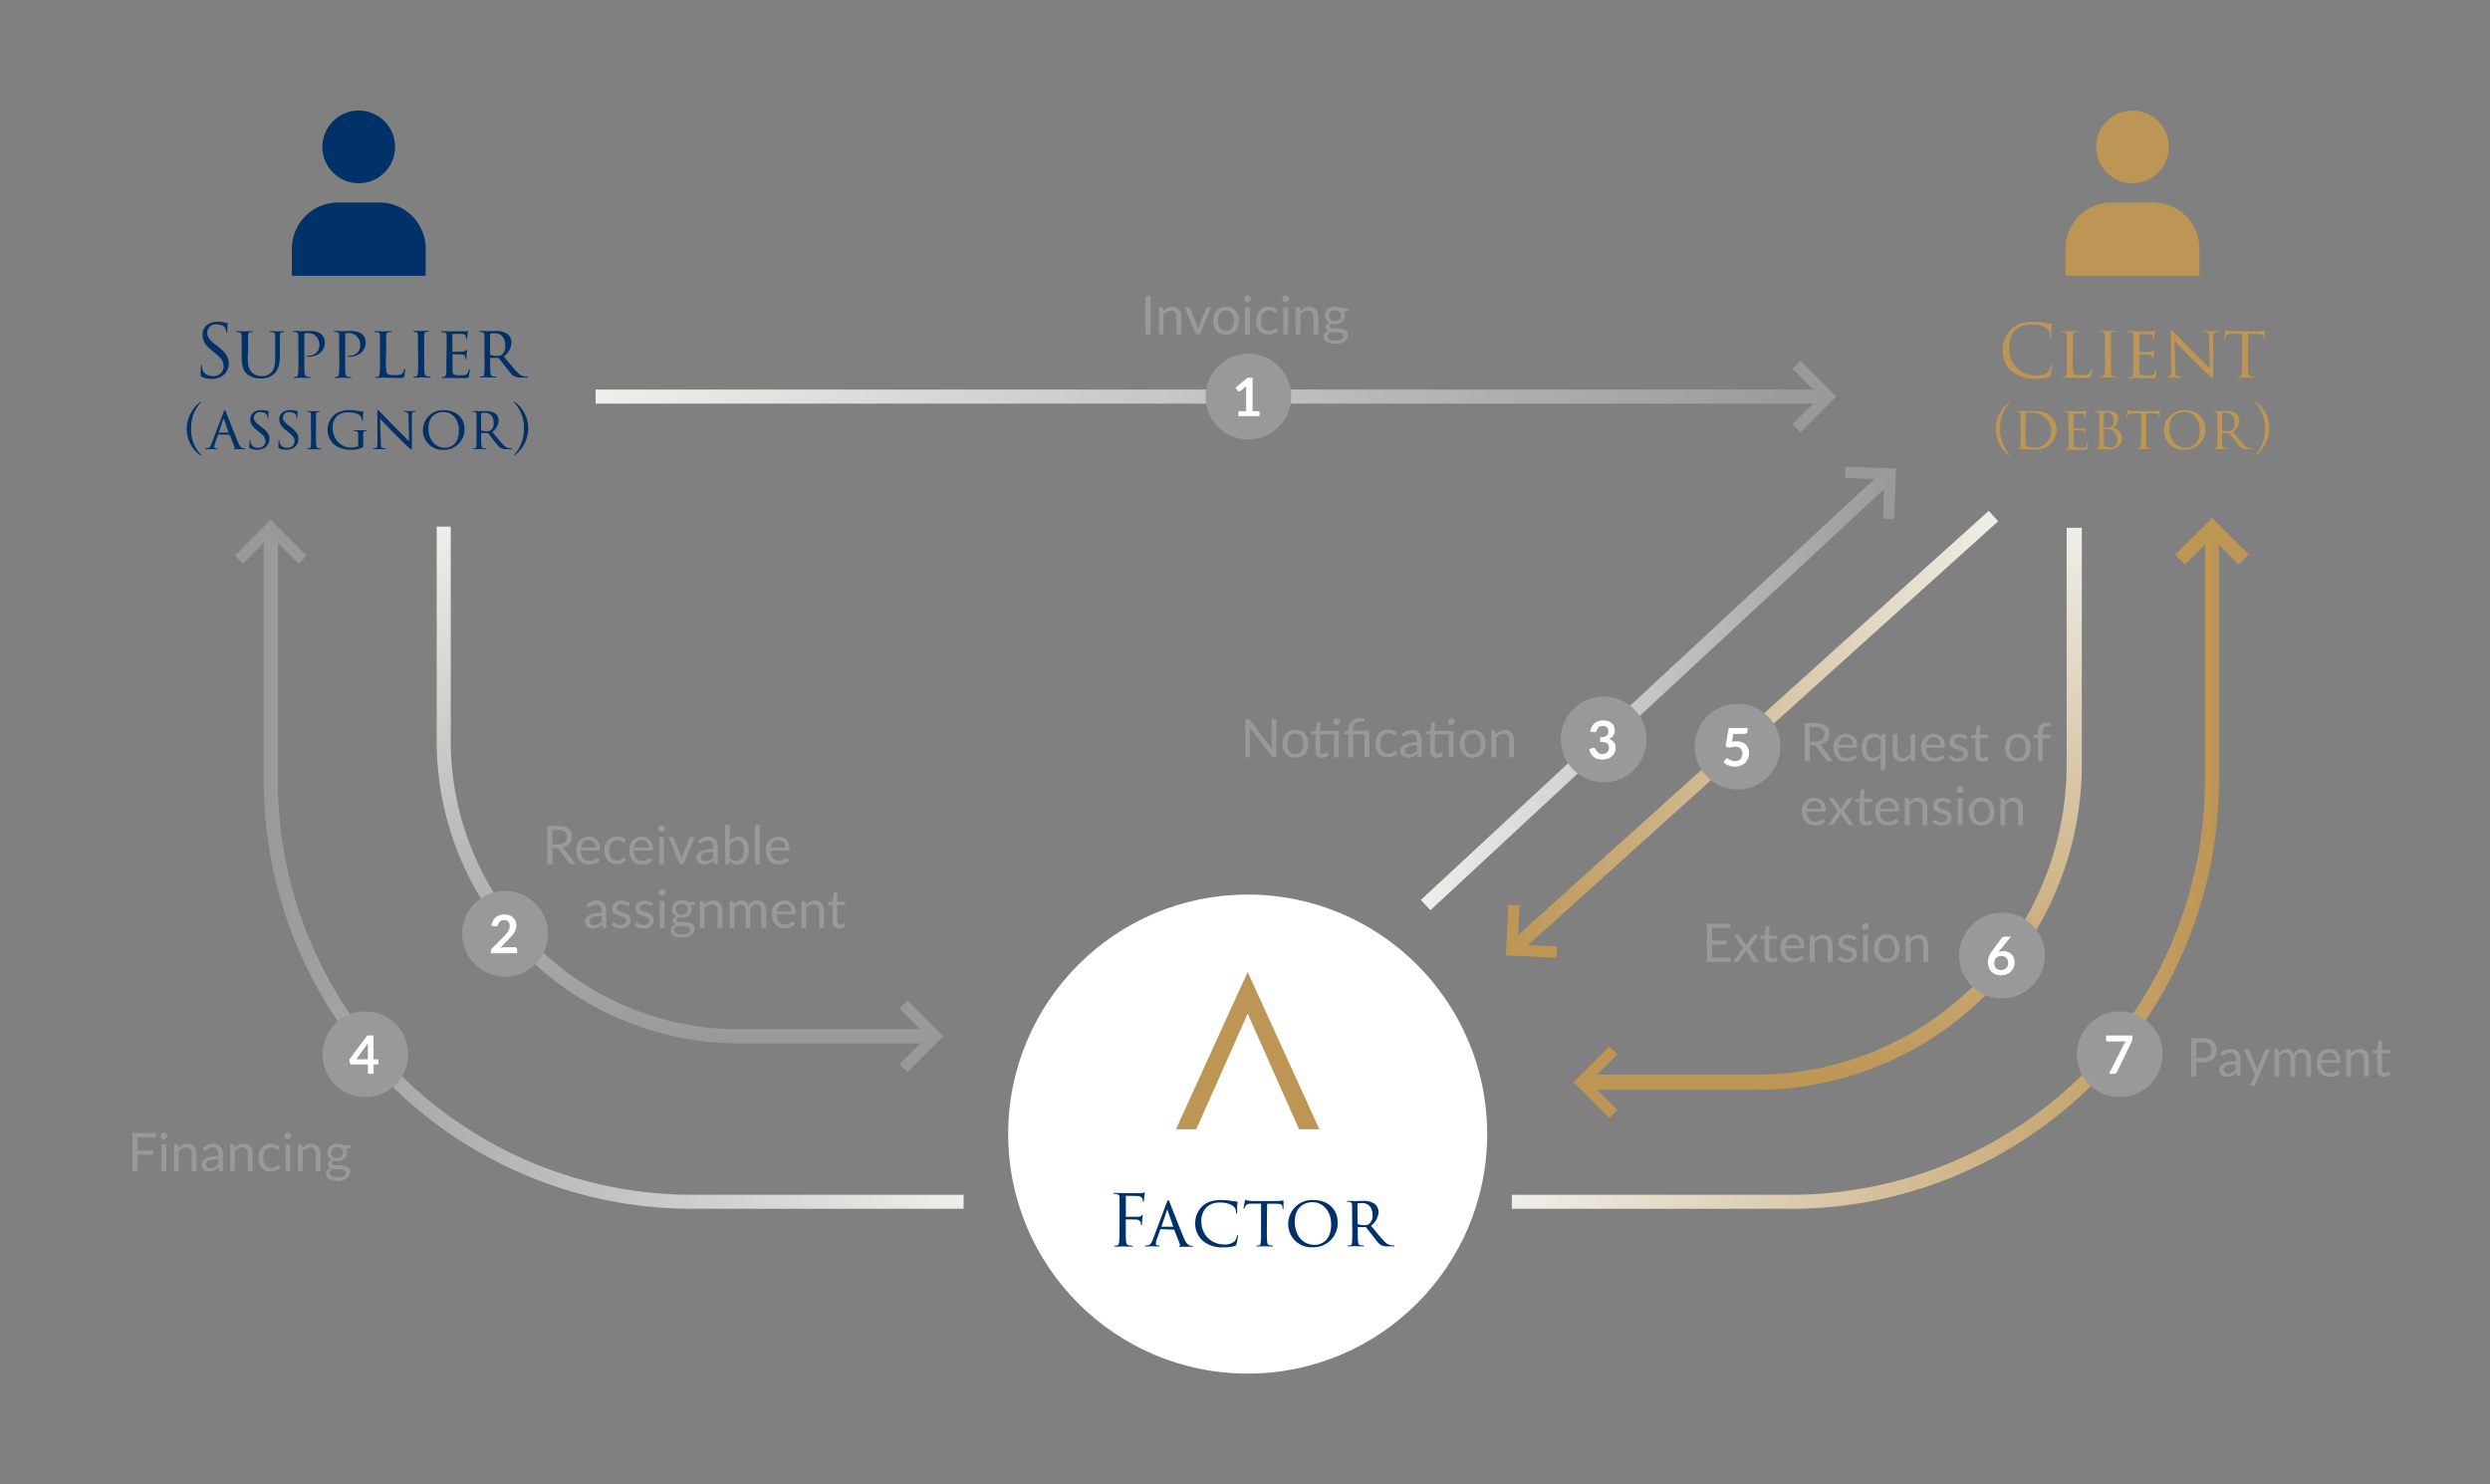 <svg xmlns="http://www.w3.org/2000/svg" xmlns:xlink="http://www.w3.org/1999/xlink" viewBox="0 0 708 422"><rect x="0" y="0" width="708" height="422" fill="#808080" stroke="none"/><defs><style>.cls-1,.cls-10,.cls-11,.cls-12,.cls-2,.cls-3,.cls-4,.cls-5,.cls-6,.cls-8{fill:none;stroke-miterlimit:10;}.cls-1,.cls-11,.cls-12,.cls-3,.cls-4,.cls-5,.cls-6{stroke-width:4px;}.cls-1{stroke:url(#linear-gradient);}.cls-2{stroke:#999;}.cls-2,.cls-8{stroke-width:3.22px;}.cls-3{stroke:url(#linear-gradient-2);}.cls-4,.cls-8{stroke:#bd9554;}.cls-5{stroke:url(#linear-gradient-3);}.cls-6{stroke:url(#linear-gradient-4);}.cls-7{fill:#999;}.cls-9{fill:#fff;}.cls-10{stroke-width:4.31px;stroke:url(#linear-gradient-5);}.cls-11{stroke:url(#linear-gradient-6);}.cls-12{stroke:url(#linear-gradient-7);}.cls-13{fill:#003168;}.cls-14{fill:#bd9554;}</style><linearGradient id="linear-gradient" x1="274.04" y1="247.91" x2="74.99" y2="247.91" gradientUnits="userSpaceOnUse"><stop offset="0" stop-color="#efeee9"/><stop offset="1" stop-color="#999"/></linearGradient><linearGradient id="linear-gradient-2" x1="-2278.07" y1="247.91" x2="-2479.13" y2="247.91" gradientTransform="matrix(-1, 0, 0, 1, -1848.2, 0)" gradientUnits="userSpaceOnUse"><stop offset="0" stop-color="#efeee9"/><stop offset="1" stop-color="#bd9554"/></linearGradient><linearGradient id="linear-gradient-3" x1="194.59" y1="149.72" x2="194.59" y2="296.67" xlink:href="#linear-gradient"/><linearGradient id="linear-gradient-4" x1="169.35" y1="112.77" x2="518.56" y2="112.77" xlink:href="#linear-gradient"/><linearGradient id="linear-gradient-5" x1="520.8" y1="309.87" x2="520.8" y2="150.08" gradientUnits="userSpaceOnUse"><stop offset="0" stop-color="#bd9554"/><stop offset="1" stop-color="#efeee9"/></linearGradient><linearGradient id="linear-gradient-6" x1="428.64" y1="208.41" x2="568.15" y2="208.41" xlink:href="#linear-gradient-5"/><linearGradient id="linear-gradient-7" x1="404" y1="196.1" x2="538.72" y2="196.1" xlink:href="#linear-gradient"/></defs><g id="contenuti"><path class="cls-1" d="M274,341.72H196.76A119.77,119.77,0,0,1,77,222V152.1"/><polyline class="cls-2" points="67.95 159.13 76.99 150.08 86.04 159.13"/><path class="cls-3" d="M429.87,341.72h79.29A119.77,119.77,0,0,0,628.93,222V152.1"/><polyline class="cls-4" points="637.97 159.13 628.93 150.08 619.89 159.13"/><path class="cls-5" d="M265,294.67H210.1a83.93,83.93,0,0,1-83.93-83.93v-61"/><polyline class="cls-2" points="256.9 285.63 265.94 294.67 256.9 303.71"/><line class="cls-6" x1="169.35" y1="112.77" x2="518.56" y2="112.77"/><polyline class="cls-2" points="510.8 103.73 519.85 112.77 510.8 121.81"/><path class="cls-7" d="M327.16,95.05H325.7V84.21h1.46Z"/><path class="cls-7" d="M330.77,88.5a4.23,4.23,0,0,1,.53-.51,4.29,4.29,0,0,1,.59-.39,3.18,3.18,0,0,1,.67-.25,3,3,0,0,1,.76-.09,2.75,2.75,0,0,1,1.11.21,2.17,2.17,0,0,1,.8.59,2.54,2.54,0,0,1,.49.92,4,4,0,0,1,.17,1.19v4.88h-1.36V90.17a2,2,0,0,0-.4-1.35,1.46,1.46,0,0,0-1.2-.48,2.3,2.3,0,0,0-1.12.28,4.33,4.33,0,0,0-1,.78v5.65H329.5V87.38h.81a.35.35,0,0,1,.36.28Z"/><path class="cls-7" d="M344.35,87.38l-3.12,7.67H340l-3.13-7.67H338a.4.4,0,0,1,.27.09.37.37,0,0,1,.14.19l2,4.94c.06.18.11.36.16.54s.08.35.13.53l.12-.53c.05-.18.11-.36.17-.54l2-4.94a.48.48,0,0,1,.15-.2.41.41,0,0,1,.25-.08Z"/><path class="cls-7" d="M348.61,87.26a4,4,0,0,1,1.51.28,3.14,3.14,0,0,1,1.15.8,3.48,3.48,0,0,1,.73,1.24,5.27,5.27,0,0,1,0,3.27,3.57,3.57,0,0,1-.73,1.24,3.24,3.24,0,0,1-1.15.79,4,4,0,0,1-1.51.27,4.13,4.13,0,0,1-1.53-.27,3.33,3.33,0,0,1-1.15-.79,3.57,3.57,0,0,1-.73-1.24,5.47,5.47,0,0,1,0-3.27,3.48,3.48,0,0,1,.73-1.24,3.22,3.22,0,0,1,1.15-.8A4.13,4.13,0,0,1,348.61,87.26Zm0,6.84a1.94,1.94,0,0,0,1.69-.76,4.31,4.31,0,0,0,0-4.25,2,2,0,0,0-1.69-.77,2.38,2.38,0,0,0-1,.2,1.73,1.73,0,0,0-.71.57,2.56,2.56,0,0,0-.43.91,5.05,5.05,0,0,0-.14,1.22,3.47,3.47,0,0,0,.57,2.12A2,2,0,0,0,348.61,94.1Z"/><path class="cls-7" d="M355.67,85a1,1,0,0,1-.08.37,1,1,0,0,1-.21.3,1,1,0,0,1-.31.21,1,1,0,0,1-.38.07.86.86,0,0,1-.36-.07.81.81,0,0,1-.3-.21,1,1,0,0,1-.21-.3.94.94,0,0,1-.07-.37,1,1,0,0,1,.07-.38,1.06,1.06,0,0,1,.21-.31.93.93,0,0,1,.3-.2.86.86,0,0,1,.36-.08,1,1,0,0,1,.38.08,1.1,1.1,0,0,1,.31.2,1.06,1.06,0,0,1,.21.31A1,1,0,0,1,355.67,85Zm-.29,2.4v7.67H354V87.38Z"/><path class="cls-7" d="M362.92,88.75l-.12.12a.21.21,0,0,1-.16,0,.45.45,0,0,1-.25-.09,2.53,2.53,0,0,0-.34-.21,2.25,2.25,0,0,0-.49-.21,2.45,2.45,0,0,0-.72-.1,2.26,2.26,0,0,0-1,.21,2,2,0,0,0-.72.57,2.81,2.81,0,0,0-.44.92,4.49,4.49,0,0,0-.14,1.2,4.63,4.63,0,0,0,.15,1.24,2.87,2.87,0,0,0,.45.91,2,2,0,0,0,.71.56,2.12,2.12,0,0,0,.93.19,2.29,2.29,0,0,0,.8-.12,2.18,2.18,0,0,0,.53-.26,2.89,2.89,0,0,0,.35-.26.41.41,0,0,1,.27-.12.3.3,0,0,1,.26.13l.38.49a2.59,2.59,0,0,1-.57.53,3.44,3.44,0,0,1-.68.37,4,4,0,0,1-.77.22,5.55,5.55,0,0,1-.82.06,3.25,3.25,0,0,1-1.33-.26,3,3,0,0,1-1.07-.77,3.42,3.42,0,0,1-.71-1.24,4.76,4.76,0,0,1-.26-1.67,5,5,0,0,1,.24-1.58,3.7,3.7,0,0,1,.69-1.25,3.11,3.11,0,0,1,1.13-.82,4.08,4.08,0,0,1,3,0,3.51,3.51,0,0,1,1.09.74Z"/><path class="cls-7" d="M366.52,85a.94.94,0,0,1-.07.37,1.29,1.29,0,0,1-.22.3.93.93,0,0,1-.68.28.9.9,0,0,1-.37-.07,1,1,0,0,1-.3-.21,1.21,1.21,0,0,1-.2-.3,1,1,0,0,1-.08-.37,1,1,0,0,1,.08-.38,1.27,1.27,0,0,1,.2-.31,1.21,1.21,0,0,1,.3-.2.91.91,0,0,1,.37-.08,1,1,0,0,1,.37.08,1.1,1.1,0,0,1,.31.2,1.34,1.34,0,0,1,.22.31A1,1,0,0,1,366.52,85Zm-.28,2.4v7.67h-1.35V87.38Z"/><path class="cls-7" d="M369.72,88.5a3.64,3.64,0,0,1,.53-.51,3.35,3.35,0,0,1,.59-.39,3.1,3.1,0,0,1,1.43-.34,2.73,2.73,0,0,1,1.1.21,2.29,2.29,0,0,1,.81.59,2.68,2.68,0,0,1,.48.92,3.72,3.72,0,0,1,.17,1.19v4.88h-1.35V90.17a2.09,2.09,0,0,0-.4-1.35,1.49,1.49,0,0,0-1.21-.48,2.23,2.23,0,0,0-1.11.28,3.92,3.92,0,0,0-1,.78v5.65h-1.35V87.38h.8a.33.33,0,0,1,.36.28Z"/><path class="cls-7" d="M383.36,87.69v.5c0,.16-.11.27-.32.31l-.87.12a2.37,2.37,0,0,1,.25,1.1,2.45,2.45,0,0,1-.21,1,2.27,2.27,0,0,1-.59.78,2.6,2.6,0,0,1-.91.5,3.6,3.6,0,0,1-1.15.18,4.19,4.19,0,0,1-1-.13,1.5,1.5,0,0,0-.37.32.6.6,0,0,0-.13.34.48.48,0,0,0,.23.42,1.64,1.64,0,0,0,.58.2,6.61,6.61,0,0,0,.83.07l1,0a7.47,7.47,0,0,1,.95.12,2.7,2.7,0,0,1,.83.27,1.62,1.62,0,0,1,.58.52,1.51,1.51,0,0,1,.23.86,2.08,2.08,0,0,1-.25,1,2.59,2.59,0,0,1-.71.82,3.42,3.42,0,0,1-1.13.57,4.7,4.7,0,0,1-1.51.22,5.68,5.68,0,0,1-1.46-.17,3.65,3.65,0,0,1-1.05-.44,2,2,0,0,1-.62-.65,1.54,1.54,0,0,1-.21-.77,1.4,1.4,0,0,1,.35-1,2.59,2.59,0,0,1,1-.63,1.32,1.32,0,0,1-.54-.4,1.11,1.11,0,0,1-.2-.69,1.06,1.06,0,0,1,.06-.34,1.51,1.51,0,0,1,.18-.36,2.38,2.38,0,0,1,.31-.33,1.68,1.68,0,0,1,.43-.28,2.35,2.35,0,0,1-.89-.85,2.48,2.48,0,0,1-.1-2.24,2.27,2.27,0,0,1,.6-.78,2.88,2.88,0,0,1,.92-.49,3.6,3.6,0,0,1,1.17-.17,3.49,3.49,0,0,1,.93.11,2.72,2.72,0,0,1,.78.32ZM382,95.46a.69.69,0,0,0-.16-.45,1,1,0,0,0-.43-.27,2.7,2.7,0,0,0-.62-.14l-.76-.07-.8,0c-.28,0-.54,0-.79-.08a2.12,2.12,0,0,0-.69.5,1,1,0,0,0-.27.7.91.91,0,0,0,.13.48,1.08,1.08,0,0,0,.41.38,2.25,2.25,0,0,0,.68.26,4.59,4.59,0,0,0,1,.1,4.77,4.77,0,0,0,1-.1,2.59,2.59,0,0,0,.73-.28,1.47,1.47,0,0,0,.46-.43A1.08,1.08,0,0,0,382,95.46Zm-2.43-4.16a2,2,0,0,0,.72-.11,1.52,1.52,0,0,0,.52-.32,1.39,1.39,0,0,0,.32-.49,1.75,1.75,0,0,0,.1-.62,1.48,1.48,0,0,0-.43-1.12,1.67,1.67,0,0,0-1.23-.42,1.72,1.72,0,0,0-1.25.42,1.51,1.51,0,0,0-.42,1.12,1.56,1.56,0,0,0,.11.62,1.27,1.27,0,0,0,.32.49,1.43,1.43,0,0,0,.52.32A2,2,0,0,0,379.56,91.3Z"/><path class="cls-7" d="M163.62,245.69h-1.3a.63.63,0,0,1-.59-.31l-2.82-3.87a.82.82,0,0,0-.27-.26,1.08,1.08,0,0,0-.46-.08h-1.11v4.52h-1.46V234.85h3.06a6.63,6.63,0,0,1,1.78.21,3.37,3.37,0,0,1,1.23.6,2.41,2.41,0,0,1,.73,1,3.31,3.31,0,0,1,.23,1.25,3.12,3.12,0,0,1-.18,1.07,2.93,2.93,0,0,1-.53.9,3,3,0,0,1-.84.67,4.14,4.14,0,0,1-1.12.43,1.42,1.42,0,0,1,.49.46Zm-5-5.59a3.8,3.8,0,0,0,1.12-.15,2.37,2.37,0,0,0,.82-.44,2,2,0,0,0,.5-.68,2.21,2.21,0,0,0,.16-.87,1.75,1.75,0,0,0-.63-1.46,3.09,3.09,0,0,0-1.91-.49h-1.6v4.09Z"/><path class="cls-7" d="M170.5,244.62a2.78,2.78,0,0,1-.6.53,3.71,3.71,0,0,1-.75.36,4.5,4.5,0,0,1-.82.22,4.76,4.76,0,0,1-.84.07,3.83,3.83,0,0,1-1.46-.27,3.19,3.19,0,0,1-1.16-.79,3.46,3.46,0,0,1-.76-1.28,5.23,5.23,0,0,1-.27-1.75,4.54,4.54,0,0,1,.24-1.5,3.55,3.55,0,0,1,.71-1.21,3.31,3.31,0,0,1,1.13-.8,3.75,3.75,0,0,1,1.5-.29,3.5,3.5,0,0,1,1.27.23,2.92,2.92,0,0,1,1,.67,3,3,0,0,1,.66,1.07,3.92,3.92,0,0,1,.25,1.46.93.93,0,0,1-.07.42.29.29,0,0,1-.26.11h-5.12a4.27,4.27,0,0,0,.2,1.26,2.45,2.45,0,0,0,.5.9,1.87,1.87,0,0,0,.75.53,2.57,2.57,0,0,0,1,.18,2.86,2.86,0,0,0,.87-.12,3.76,3.76,0,0,0,.63-.25,4.05,4.05,0,0,0,.44-.25.58.58,0,0,1,.31-.12.29.29,0,0,1,.26.13ZM169.41,241a2.58,2.58,0,0,0-.14-.86,1.7,1.7,0,0,0-1-1.11,2,2,0,0,0-.82-.16,2.11,2.11,0,0,0-1.54.56,2.76,2.76,0,0,0-.7,1.57Z"/><path class="cls-7" d="M177.6,239.39a.51.51,0,0,1-.12.13.29.29,0,0,1-.17,0,.42.42,0,0,1-.25-.1l-.33-.21a3.05,3.05,0,0,0-.5-.2,2.09,2.09,0,0,0-.71-.1,2.41,2.41,0,0,0-1,.2,1.85,1.85,0,0,0-.72.58,2.54,2.54,0,0,0-.44.92,4.38,4.38,0,0,0-.15,1.2,4.29,4.29,0,0,0,.16,1.24,2.71,2.71,0,0,0,.45.9,1.89,1.89,0,0,0,.7.56,2.18,2.18,0,0,0,.93.2,2.31,2.31,0,0,0,.81-.12,2.91,2.91,0,0,0,.53-.26c.13-.1.25-.18.34-.26a.45.45,0,0,1,.28-.12.29.29,0,0,1,.26.13l.38.49a2.85,2.85,0,0,1-.57.53,3.26,3.26,0,0,1-.69.37,3.29,3.29,0,0,1-.76.21,4.47,4.47,0,0,1-.82.07,3.48,3.48,0,0,1-1.34-.26,3.25,3.25,0,0,1-1.07-.77,3.66,3.66,0,0,1-.71-1.24,5.09,5.09,0,0,1-.26-1.67,5,5,0,0,1,.24-1.58,3.47,3.47,0,0,1,.7-1.25,3,3,0,0,1,1.13-.83,3.88,3.88,0,0,1,1.54-.29,3.67,3.67,0,0,1,1.42.26,3.39,3.39,0,0,1,1.1.74Z"/><path class="cls-7" d="M185.57,244.62a2.38,2.38,0,0,1-.6.53,3.9,3.9,0,0,1-.74.36,4.73,4.73,0,0,1-1.66.29,3.83,3.83,0,0,1-1.46-.27,3.11,3.11,0,0,1-1.16-.79,3.46,3.46,0,0,1-.76-1.28,5.23,5.23,0,0,1-.27-1.75,4.54,4.54,0,0,1,.24-1.5,3.55,3.55,0,0,1,.71-1.21,3.31,3.31,0,0,1,1.13-.8,3.74,3.74,0,0,1,1.49-.29,3.55,3.55,0,0,1,1.28.23,2.79,2.79,0,0,1,1,.67,2.91,2.91,0,0,1,.67,1.07,4.14,4.14,0,0,1,.24,1.46.81.81,0,0,1-.07.42.27.27,0,0,1-.25.11h-5.12a4.27,4.27,0,0,0,.2,1.26,2.59,2.59,0,0,0,.49.9,1.91,1.91,0,0,0,.76.53,2.55,2.55,0,0,0,1,.18,2.88,2.88,0,0,0,.88-.12,3.76,3.76,0,0,0,.63-.25c.17-.09.32-.17.44-.25a.58.58,0,0,1,.31-.12.28.28,0,0,1,.25.13ZM184.48,241a2.59,2.59,0,0,0-.13-.86,2,2,0,0,0-.39-.68,1.69,1.69,0,0,0-.61-.43,2,2,0,0,0-.83-.16,2.1,2.1,0,0,0-1.53.56,2.69,2.69,0,0,0-.7,1.57Z"/><path class="cls-7" d="M189.05,235.62a.75.75,0,0,1-.08.37.81.81,0,0,1-.21.3,1,1,0,0,1-.68.29.91.91,0,0,1-.37-.08,1,1,0,0,1-.3-.21.93.93,0,0,1-.2-.3.87.87,0,0,1-.08-.37,1,1,0,0,1,.08-.37,1.1,1.1,0,0,1,.2-.31,1,1,0,0,1,.3-.21.9.9,0,0,1,.37-.07,1,1,0,0,1,.89.59A.8.8,0,0,1,189.05,235.62Zm-.28,2.41v7.66h-1.35V238Z"/><path class="cls-7" d="M197.54,238l-3.12,7.66h-1.21L190.08,238h1.1a.46.46,0,0,1,.27.08.43.43,0,0,1,.14.2l1.95,4.93c.06.19.11.37.16.55s.09.35.13.53c0-.18.08-.36.13-.53s.1-.36.16-.55l2-4.93a.43.43,0,0,1,.15-.2.41.41,0,0,1,.25-.08Z"/><path class="cls-7" d="M198.42,239.11a4.26,4.26,0,0,1,1.37-.91,4.08,4.08,0,0,1,1.63-.31,2.79,2.79,0,0,1,1.14.22,2.29,2.29,0,0,1,.84.59,2.6,2.6,0,0,1,.51.91,3.7,3.7,0,0,1,.17,1.18v4.9h-.59a.68.68,0,0,1-.31-.06.44.44,0,0,1-.16-.25l-.15-.73c-.2.19-.4.35-.59.5a4.24,4.24,0,0,1-.61.36,3.78,3.78,0,0,1-.67.23,4,4,0,0,1-.8.08,2.84,2.84,0,0,1-.84-.13,2,2,0,0,1-.69-.37,1.78,1.78,0,0,1-.46-.64,2.22,2.22,0,0,1-.17-.9,1.65,1.65,0,0,1,.25-.87,2.28,2.28,0,0,1,.81-.75,5.22,5.22,0,0,1,1.46-.53,11,11,0,0,1,2.21-.24v-.6a2.05,2.05,0,0,0-.39-1.35,1.39,1.39,0,0,0-1.12-.46,2.47,2.47,0,0,0-.84.13,3.14,3.14,0,0,0-.58.28,4.62,4.62,0,0,0-.43.28.62.62,0,0,1-.35.12.35.35,0,0,1-.23-.07.73.73,0,0,1-.17-.18Zm4.35,3.13a11,11,0,0,0-1.59.15,4.35,4.35,0,0,0-1.06.31,1.38,1.38,0,0,0-.6.44,1,1,0,0,0-.19.58,1.34,1.34,0,0,0,.1.52,1,1,0,0,0,.27.36,1.27,1.27,0,0,0,.4.21,2,2,0,0,0,.5.06,2.7,2.7,0,0,0,.65-.07,2.41,2.41,0,0,0,.55-.21,2.7,2.7,0,0,0,.5-.33,3.74,3.74,0,0,0,.47-.43Z"/><path class="cls-7" d="M207.49,239.13a4,4,0,0,1,1.09-.89,2.94,2.94,0,0,1,1.41-.33,2.68,2.68,0,0,1,1.21.26,2.54,2.54,0,0,1,.92.74,3.67,3.67,0,0,1,.58,1.19,5.73,5.73,0,0,1,.2,1.56,6,6,0,0,1-.23,1.7,3.87,3.87,0,0,1-.65,1.3,3,3,0,0,1-1,.84,3.11,3.11,0,0,1-1.38.3,2.59,2.59,0,0,1-1.27-.28,2.79,2.79,0,0,1-.91-.81l-.07.7a.32.32,0,0,1-.35.28h-.87V234.55h1.36Zm0,4.72a2.18,2.18,0,0,0,.81.7,2.25,2.25,0,0,0,1,.21,1.94,1.94,0,0,0,1.66-.77,3.79,3.79,0,0,0,.58-2.28,3.37,3.37,0,0,0-.51-2.06,1.72,1.72,0,0,0-1.46-.67,2.08,2.08,0,0,0-1.15.31,3.4,3.4,0,0,0-.9.85Z"/><path class="cls-7" d="M216,234.55v11.14h-1.35V234.55Z"/><path class="cls-7" d="M224.4,244.62a2.78,2.78,0,0,1-.6.53,3.71,3.71,0,0,1-.75.36,4.3,4.3,0,0,1-.82.22,4.76,4.76,0,0,1-.84.07,3.87,3.87,0,0,1-1.46-.27,3.19,3.19,0,0,1-1.16-.79,3.6,3.6,0,0,1-.76-1.28,5.23,5.23,0,0,1-.27-1.75,4.29,4.29,0,0,1,.25-1.5,3.26,3.26,0,0,1,1.83-2,3.75,3.75,0,0,1,1.5-.29,3.5,3.5,0,0,1,1.27.23,2.92,2.92,0,0,1,1,.67,3.2,3.2,0,0,1,.67,1.07,4.14,4.14,0,0,1,.24,1.46.81.81,0,0,1-.07.42.29.29,0,0,1-.26.11h-5.12a4.62,4.62,0,0,0,.2,1.26,2.45,2.45,0,0,0,.5.9,1.87,1.87,0,0,0,.75.53,2.61,2.61,0,0,0,1,.18,2.81,2.81,0,0,0,.87-.12,3.44,3.44,0,0,0,.63-.25,4.3,4.3,0,0,0,.45-.25.55.55,0,0,1,.3-.12.29.29,0,0,1,.26.13ZM223.31,241a2.58,2.58,0,0,0-.14-.86,1.82,1.82,0,0,0-.38-.68,1.72,1.72,0,0,0-.62-.43,1.94,1.94,0,0,0-.82-.16,2.07,2.07,0,0,0-1.53.56,2.63,2.63,0,0,0-.7,1.57Z"/><path class="cls-7" d="M166.71,257.27a4.46,4.46,0,0,1,1.37-.92,4.26,4.26,0,0,1,1.63-.3,2.9,2.9,0,0,1,1.14.21,2.55,2.55,0,0,1,.84.59,2.43,2.43,0,0,1,.51.92,3.7,3.7,0,0,1,.18,1.18v4.9h-.6a.61.61,0,0,1-.3-.06.47.47,0,0,1-.17-.26l-.15-.72c-.2.18-.4.35-.59.49a2.92,2.92,0,0,1-.61.37,3.51,3.51,0,0,1-.67.22,3.34,3.34,0,0,1-.8.08,2.84,2.84,0,0,1-.84-.12,2.11,2.11,0,0,1-.69-.38,1.78,1.78,0,0,1-.46-.63,2.22,2.22,0,0,1-.17-.9,1.75,1.75,0,0,1,.25-.88,2.26,2.26,0,0,1,.81-.74,4.92,4.92,0,0,1,1.46-.53,11,11,0,0,1,2.21-.24V259a2,2,0,0,0-.39-1.35,1.36,1.36,0,0,0-1.12-.46,2.28,2.28,0,0,0-.84.13,2.61,2.61,0,0,0-.58.28,4.36,4.36,0,0,0-.42.28.65.65,0,0,1-.36.12.35.35,0,0,1-.23-.07.73.73,0,0,1-.17-.18Zm4.35,3.13a10.74,10.74,0,0,0-1.58.15,4.31,4.31,0,0,0-1.07.31,1.44,1.44,0,0,0-.6.44,1,1,0,0,0-.18.58,1.38,1.38,0,0,0,.09.52,1.22,1.22,0,0,0,.27.36,1.16,1.16,0,0,0,.4.2,1.63,1.63,0,0,0,.5.07,2.63,2.63,0,0,0,.65-.08,2.2,2.2,0,0,0,.56-.2,3.08,3.08,0,0,0,.5-.33,4.52,4.52,0,0,0,.46-.43Z"/><path class="cls-7" d="M178.89,257.45a.3.3,0,0,1-.28.17.54.54,0,0,1-.26-.09l-.35-.18a3.35,3.35,0,0,0-.49-.19,2.33,2.33,0,0,0-.68-.09,2,2,0,0,0-.62.09,1.54,1.54,0,0,0-.46.24,1.1,1.1,0,0,0-.3.35.92.92,0,0,0-.1.44.75.75,0,0,0,.17.49,1.48,1.48,0,0,0,.45.34,4.27,4.27,0,0,0,.64.25l.73.23.73.28a2.85,2.85,0,0,1,.63.38,1.64,1.64,0,0,1,.45.56,1.74,1.74,0,0,1,.17.79,2.45,2.45,0,0,1-.19,1,2,2,0,0,1-.56.78,2.71,2.71,0,0,1-.9.51,3.69,3.69,0,0,1-1.25.19,3.78,3.78,0,0,1-1.45-.26,3.64,3.64,0,0,1-1.1-.67l.31-.51a.43.43,0,0,1,.15-.15.35.35,0,0,1,.21-.06.53.53,0,0,1,.29.11,3.51,3.51,0,0,0,.37.23,2.3,2.3,0,0,0,.52.24,2.44,2.44,0,0,0,.77.1,2.09,2.09,0,0,0,.69-.1,1.52,1.52,0,0,0,.49-.27,1.06,1.06,0,0,0,.29-.41,1.12,1.12,0,0,0,.1-.48.84.84,0,0,0-.17-.53,1.8,1.8,0,0,0-.45-.35,4.26,4.26,0,0,0-.64-.26l-.74-.23c-.24-.08-.49-.17-.73-.27a3.12,3.12,0,0,1-.64-.39,1.85,1.85,0,0,1-.45-.58,1.93,1.93,0,0,1-.17-.84,2,2,0,0,1,.71-1.55,2.48,2.48,0,0,1,.86-.49,3.43,3.43,0,0,1,1.15-.18,3.62,3.62,0,0,1,1.36.24,3,3,0,0,1,1,.65Z"/><path class="cls-7" d="M185.44,257.45a.3.3,0,0,1-.28.17.48.48,0,0,1-.25-.09l-.36-.18a3,3,0,0,0-.49-.19,2.29,2.29,0,0,0-.68-.09,2,2,0,0,0-.62.09,1.54,1.54,0,0,0-.46.24,1.1,1.1,0,0,0-.3.35,1.05,1.05,0,0,0-.1.44.75.75,0,0,0,.17.49,1.77,1.77,0,0,0,.45.34,4.27,4.27,0,0,0,.64.25l.73.23.73.28a2.64,2.64,0,0,1,.63.38,1.64,1.64,0,0,1,.45.56,1.62,1.62,0,0,1,.17.79,2.45,2.45,0,0,1-.19,1,2,2,0,0,1-.56.78,2.62,2.62,0,0,1-.9.51A3.63,3.63,0,0,1,183,264a3.8,3.8,0,0,1-1.46-.26,3.64,3.64,0,0,1-1.1-.67l.32-.51a.41.41,0,0,1,.14-.15.37.37,0,0,1,.21-.06.53.53,0,0,1,.29.11,3.51,3.51,0,0,0,.37.23,2.52,2.52,0,0,0,.52.24,2.48,2.48,0,0,0,.77.1,2,2,0,0,0,.69-.1,1.52,1.52,0,0,0,.49-.27,1.09,1.09,0,0,0,.3-.41,1.28,1.28,0,0,0,.09-.48.84.84,0,0,0-.17-.53,1.5,1.5,0,0,0-.45-.35,4.26,4.26,0,0,0-.64-.26l-.73-.23c-.25-.08-.5-.17-.74-.27a3.12,3.12,0,0,1-.64-.39,2,2,0,0,1-.45-.58,1.93,1.93,0,0,1-.17-.84,2,2,0,0,1,.18-.84,2.17,2.17,0,0,1,.53-.71,2.58,2.58,0,0,1,.86-.49,3.45,3.45,0,0,1,1.16-.18,3.7,3.7,0,0,1,1.36.24,3.1,3.1,0,0,1,1,.65Z"/><path class="cls-7" d="M189.24,253.78a.91.91,0,0,1-.08.37,1,1,0,0,1-.21.3,1,1,0,0,1-.31.21,1,1,0,0,1-.38.08.86.86,0,0,1-.36-.08.81.81,0,0,1-.3-.21,1,1,0,0,1-.21-.3.9.9,0,0,1-.07-.37.93.93,0,0,1,.28-.68.81.81,0,0,1,.3-.21.86.86,0,0,1,.36-.08,1,1,0,0,1,.38.08,1,1,0,0,1,.6.89Zm-.29,2.41v7.66h-1.34v-7.66Z"/><path class="cls-7" d="M197.63,256.49v.5c0,.17-.11.27-.32.32l-.87.11a2.39,2.39,0,0,1,.26,1.11,2.23,2.23,0,0,1-.22,1,2.31,2.31,0,0,1-.59.79,2.85,2.85,0,0,1-.91.5,3.8,3.8,0,0,1-1.15.17,3.68,3.68,0,0,1-1-.13,1.33,1.33,0,0,0-.37.32.56.56,0,0,0-.13.35.45.45,0,0,0,.22.41,1.7,1.7,0,0,0,.59.2,6.45,6.45,0,0,0,.83.07l.95,0c.33,0,.64.07,1,.12a3.24,3.24,0,0,1,.83.27,1.58,1.58,0,0,1,.59.53,1.5,1.5,0,0,1,.22.86,1.93,1.93,0,0,1-.25.95,2.46,2.46,0,0,1-.7.82,3.88,3.88,0,0,1-1.13.58,5.06,5.06,0,0,1-1.51.21,5.85,5.85,0,0,1-1.47-.16,3.23,3.23,0,0,1-1-.45,1.94,1.94,0,0,1-.63-.65,1.51,1.51,0,0,1-.21-.77,1.4,1.4,0,0,1,.36-1,2.4,2.4,0,0,1,1-.62,1.45,1.45,0,0,1-.55-.41,1.1,1.1,0,0,1-.2-.68,1.12,1.12,0,0,1,.06-.35,1.51,1.51,0,0,1,.19-.35,1.62,1.62,0,0,1,.31-.34,1.81,1.81,0,0,1,.42-.28,2.3,2.3,0,0,1-.88-.84,2.25,2.25,0,0,1-.32-1.22,2.38,2.38,0,0,1,.21-1,2.33,2.33,0,0,1,.6-.78,2.82,2.82,0,0,1,.92-.5,4,4,0,0,1,1.17-.17,3.89,3.89,0,0,1,.93.11,2.91,2.91,0,0,1,.79.32Zm-1.37,7.78a.65.65,0,0,0-.16-.46,1.13,1.13,0,0,0-.43-.27,3,3,0,0,0-.62-.14q-.36,0-.75-.06l-.81,0c-.27,0-.53,0-.78-.07a2,2,0,0,0-.7.49,1,1,0,0,0-.27.7.92.92,0,0,0,.14.48,1.07,1.07,0,0,0,.4.39,2.49,2.49,0,0,0,.69.26,4.51,4.51,0,0,0,1,.09,4.07,4.07,0,0,0,1-.1,2.32,2.32,0,0,0,.73-.28,1.28,1.28,0,0,0,.46-.43A1,1,0,0,0,196.26,264.27Zm-2.43-4.16a2,2,0,0,0,.72-.12,1.41,1.41,0,0,0,.52-.31,1.34,1.34,0,0,0,.32-.49,1.81,1.81,0,0,0,.11-.63,1.51,1.51,0,0,0-.43-1.12,2.08,2.08,0,0,0-2.48,0,1.48,1.48,0,0,0-.43,1.12,1.81,1.81,0,0,0,.11.63,1.34,1.34,0,0,0,.32.49,1.5,1.5,0,0,0,.52.31A2,2,0,0,0,193.83,260.11Z"/><path class="cls-7" d="M200.3,257.3a4.23,4.23,0,0,1,.53-.51,3.76,3.76,0,0,1,.59-.39,3.18,3.18,0,0,1,.67-.25,3.62,3.62,0,0,1,.76-.08,2.75,2.75,0,0,1,1.11.21,2,2,0,0,1,.8.59,2.65,2.65,0,0,1,.49.91,4.07,4.07,0,0,1,.17,1.19v4.88h-1.36V259a2,2,0,0,0-.4-1.35,1.46,1.46,0,0,0-1.2-.48,2.31,2.31,0,0,0-1.12.29,3.83,3.83,0,0,0-1,.78v5.64H199v-7.66h.81a.32.32,0,0,1,.35.28Z"/><path class="cls-7" d="M207.47,263.85v-7.66h.81a.34.34,0,0,1,.36.28l.1.78a4,4,0,0,1,.95-.85,2.25,2.25,0,0,1,1.22-.33,1.8,1.8,0,0,1,1.26.43,2.41,2.41,0,0,1,.69,1.16,2.6,2.6,0,0,1,.43-.72,2.44,2.44,0,0,1,.58-.49,2.31,2.31,0,0,1,.69-.29,3.2,3.2,0,0,1,.75-.09,2.85,2.85,0,0,1,1.08.19,2.27,2.27,0,0,1,.8.56,2.4,2.4,0,0,1,.5.92,3.88,3.88,0,0,1,.18,1.23v4.88h-1.36V259a2.06,2.06,0,0,0-.39-1.36,1.41,1.41,0,0,0-1.14-.47,1.68,1.68,0,0,0-.63.12,1.51,1.51,0,0,0-.52.34,1.64,1.64,0,0,0-.36.57,2.2,2.2,0,0,0-.14.8v4.88H212V259a2.16,2.16,0,0,0-.37-1.38,1.33,1.33,0,0,0-1.08-.45,1.68,1.68,0,0,0-.92.27,2.82,2.82,0,0,0-.78.73v5.71Z"/><path class="cls-7" d="M226.13,262.78a2.48,2.48,0,0,1-.59.52,3.74,3.74,0,0,1-.75.37,4.5,4.5,0,0,1-.82.22,6,6,0,0,1-.84.07,3.83,3.83,0,0,1-1.46-.27,3.19,3.19,0,0,1-1.16-.79,3.46,3.46,0,0,1-.76-1.28,5.25,5.25,0,0,1-.27-1.76,4.52,4.52,0,0,1,.24-1.49,3.55,3.55,0,0,1,.71-1.21,3.18,3.18,0,0,1,1.13-.8,3.59,3.59,0,0,1,1.5-.29,3.33,3.33,0,0,1,1.27.23,2.77,2.77,0,0,1,1,.66A3,3,0,0,1,226,258a4.08,4.08,0,0,1,.25,1.45,1,1,0,0,1-.07.43.29.29,0,0,1-.26.1h-5.12a4.28,4.28,0,0,0,.2,1.27,2.54,2.54,0,0,0,.49.89,2.12,2.12,0,0,0,.76.54,2.57,2.57,0,0,0,1,.18,2.86,2.86,0,0,0,.87-.12,4.86,4.86,0,0,0,.63-.25,4,4,0,0,0,.44-.26.65.65,0,0,1,.31-.11.29.29,0,0,1,.26.13Zm-1.08-3.6a2.52,2.52,0,0,0-.14-.85,1.82,1.82,0,0,0-.38-.68,1.84,1.84,0,0,0-.62-.44,2.14,2.14,0,0,0-.82-.15,2.11,2.11,0,0,0-1.54.56,2.76,2.76,0,0,0-.7,1.56Z"/><path class="cls-7" d="M229.18,257.3a3.64,3.64,0,0,1,.53-.51,3.35,3.35,0,0,1,.59-.39,3,3,0,0,1,.67-.25,3.55,3.55,0,0,1,.76-.08,2.73,2.73,0,0,1,1.1.21,2.07,2.07,0,0,1,.81.59,2.63,2.63,0,0,1,.48.91,3.76,3.76,0,0,1,.17,1.19v4.88h-1.35V259a2.09,2.09,0,0,0-.4-1.35,1.49,1.49,0,0,0-1.21-.48,2.24,2.24,0,0,0-1.11.29,3.51,3.51,0,0,0-1,.78v5.64h-1.35v-7.66h.8a.33.33,0,0,1,.36.28Z"/><path class="cls-7" d="M238.6,264a1.87,1.87,0,0,1-1.4-.5,2,2,0,0,1-.49-1.46v-4.69h-.92a.32.32,0,0,1-.21-.08.28.28,0,0,1-.08-.22v-.54l1.26-.16.31-2.36a.32.32,0,0,1,.1-.19.28.28,0,0,1,.21-.07h.68v2.64h2.21v1h-2.21v4.59a1,1,0,0,0,.23.72.82.82,0,0,0,.61.24,1,1,0,0,0,.36-.06l.27-.12.2-.13a.24.24,0,0,1,.14-.06c.07,0,.13.05.19.13l.39.65a2.7,2.7,0,0,1-.84.51A3,3,0,0,1,238.6,264Z"/><path class="cls-7" d="M39.11,323.37v3.79h4.45v1.19H39.11V333H37.64V322.17h6.68v1.2Z"/><path class="cls-7" d="M47.56,323a.86.86,0,0,1-.08.36,1,1,0,0,1-.21.31,1.1,1.1,0,0,1-.31.2,1,1,0,0,1-.38.08.86.86,0,0,1-.36-.08.93.93,0,0,1-.3-.2,1,1,0,0,1-.21-.31.86.86,0,0,1-.07-.36.93.93,0,0,1,.28-.69.81.81,0,0,1,.3-.21.86.86,0,0,1,.36-.07,1,1,0,0,1,.38.07,1,1,0,0,1,.52.52A1,1,0,0,1,47.56,323Zm-.29,2.4V333H45.93v-7.66Z"/><path class="cls-7" d="M50.75,326.46a5,5,0,0,1,.53-.5,2.8,2.8,0,0,1,.6-.39,2.5,2.5,0,0,1,.66-.25,3.1,3.1,0,0,1,.76-.09,2.75,2.75,0,0,1,1.11.21,2.06,2.06,0,0,1,.8.59,2.46,2.46,0,0,1,.49.92,4,4,0,0,1,.17,1.18V333H54.51v-4.88a2.05,2.05,0,0,0-.4-1.35,1.46,1.46,0,0,0-1.2-.48,2.31,2.31,0,0,0-1.12.29,3.83,3.83,0,0,0-1,.78V333H49.48v-7.66h.81a.34.34,0,0,1,.36.28Z"/><path class="cls-7" d="M57.73,326.43a4.26,4.26,0,0,1,1.37-.91,4.21,4.21,0,0,1,1.62-.31,2.9,2.9,0,0,1,1.14.22,2.13,2.13,0,0,1,.84.59,2.47,2.47,0,0,1,.52.91,4,4,0,0,1,.17,1.18V333h-.6a.61.61,0,0,1-.3-.06.44.44,0,0,1-.16-.25l-.16-.73a6.53,6.53,0,0,1-.59.5,3.67,3.67,0,0,1-.6.36,3.62,3.62,0,0,1-.68.23,3.87,3.87,0,0,1-.8.08,3,3,0,0,1-.84-.13,1.94,1.94,0,0,1-.68-.37,1.78,1.78,0,0,1-.46-.64,2.22,2.22,0,0,1-.17-.9,1.65,1.65,0,0,1,.25-.87,2.12,2.12,0,0,1,.81-.75,5.22,5.22,0,0,1,1.46-.53,11,11,0,0,1,2.21-.24v-.6a2.05,2.05,0,0,0-.39-1.35,1.41,1.41,0,0,0-1.13-.46,2.45,2.45,0,0,0-.83.13,3.25,3.25,0,0,0-.59.28l-.42.28a.62.62,0,0,1-.35.12.4.4,0,0,1-.24-.07.69.69,0,0,1-.16-.18Zm4.35,3.13a11,11,0,0,0-1.59.15,4.59,4.59,0,0,0-1.07.31,1.4,1.4,0,0,0-.59.44,1,1,0,0,0-.19.58,1.18,1.18,0,0,0,.1.52,1,1,0,0,0,.27.36,1.27,1.27,0,0,0,.4.21,2,2,0,0,0,.5.06,2.7,2.7,0,0,0,.65-.07,2.6,2.6,0,0,0,.55-.21,2.7,2.7,0,0,0,.5-.33,3.67,3.67,0,0,0,.47-.43Z"/><path class="cls-7" d="M66.71,326.46a6.17,6.17,0,0,1,.53-.5,2.8,2.8,0,0,1,.6-.39,2.64,2.64,0,0,1,.66-.25,3.1,3.1,0,0,1,.76-.09,2.75,2.75,0,0,1,1.11.21,2.06,2.06,0,0,1,.8.59,2.46,2.46,0,0,1,.49.92,4,4,0,0,1,.17,1.18V333H70.47v-4.88a2.11,2.11,0,0,0-.39-1.35,1.49,1.49,0,0,0-1.21-.48,2.31,2.31,0,0,0-1.12.29,3.62,3.62,0,0,0-1,.78V333H65.44v-7.66h.81a.34.34,0,0,1,.36.28Z"/><path class="cls-7" d="M79.22,326.71a.51.51,0,0,1-.12.13.29.29,0,0,1-.17.05.42.42,0,0,1-.25-.1l-.34-.21a2.6,2.6,0,0,0-.49-.2,2.09,2.09,0,0,0-.71-.1,2.41,2.41,0,0,0-1,.2,2,2,0,0,0-.72.58A2.54,2.54,0,0,0,75,328a4.43,4.43,0,0,0-.15,1.2,4.29,4.29,0,0,0,.16,1.24,2.71,2.71,0,0,0,.45.9,1.89,1.89,0,0,0,.7.56,2.18,2.18,0,0,0,.93.2,2.31,2.31,0,0,0,.81-.12,2.91,2.91,0,0,0,.53-.26c.13-.1.25-.18.34-.26a.45.45,0,0,1,.28-.12.29.29,0,0,1,.26.13l.38.49a2.85,2.85,0,0,1-.57.53,3.51,3.51,0,0,1-1.46.58,4.28,4.28,0,0,1-.81.07,3.48,3.48,0,0,1-1.34-.26,3.15,3.15,0,0,1-1.07-.77,3.66,3.66,0,0,1-.71-1.24,5.09,5.09,0,0,1-.26-1.67,5,5,0,0,1,.24-1.58,3.47,3.47,0,0,1,.7-1.25,2.92,2.92,0,0,1,1.13-.82,3.66,3.66,0,0,1,1.53-.3,3.72,3.72,0,0,1,1.43.26,3.24,3.24,0,0,1,1.09.74Z"/><path class="cls-7" d="M82.82,323a.86.86,0,0,1-.08.36,1,1,0,0,1-.21.31,1.1,1.1,0,0,1-.31.2,1,1,0,0,1-.38.08.86.86,0,0,1-.36-.08.93.93,0,0,1-.3-.2,1,1,0,0,1-.21-.31.86.86,0,0,1-.07-.36.93.93,0,0,1,.28-.69.81.81,0,0,1,.3-.21.86.86,0,0,1,.36-.07,1,1,0,0,1,.38.07,1,1,0,0,1,.52.52A1,1,0,0,1,82.82,323Zm-.29,2.4V333H81.19v-7.66Z"/><path class="cls-7" d="M86,326.46a5,5,0,0,1,.53-.5,3,3,0,0,1,.59-.39,2.71,2.71,0,0,1,.67-.25,3.1,3.1,0,0,1,.76-.09,2.75,2.75,0,0,1,1.11.21,2.06,2.06,0,0,1,.8.59A2.46,2.46,0,0,1,91,327a4,4,0,0,1,.17,1.18V333H89.77v-4.88a2.05,2.05,0,0,0-.4-1.35,1.46,1.46,0,0,0-1.2-.48,2.31,2.31,0,0,0-1.12.29,3.83,3.83,0,0,0-1,.78V333H84.74v-7.66h.81a.34.34,0,0,1,.36.28Z"/><path class="cls-7" d="M99.65,325.65v.5c0,.17-.11.27-.32.32l-.87.11a2.45,2.45,0,0,1,.26,1.11,2.31,2.31,0,0,1-.22,1,2.37,2.37,0,0,1-.59.78,2.58,2.58,0,0,1-.91.5,3.8,3.8,0,0,1-1.15.17,3.73,3.73,0,0,1-1-.13,1.21,1.21,0,0,0-.37.33.52.52,0,0,0-.13.34.47.47,0,0,0,.22.41,1.7,1.7,0,0,0,.59.2,6.32,6.32,0,0,0,.83.08c.31,0,.63,0,1,.05a9.5,9.5,0,0,1,.95.11,2.79,2.79,0,0,1,.83.28,1.49,1.49,0,0,1,.59.52,1.5,1.5,0,0,1,.22.86,2,2,0,0,1-.24,1,2.64,2.64,0,0,1-.71.83,3.86,3.86,0,0,1-1.13.57,5,5,0,0,1-1.51.22,5.82,5.82,0,0,1-1.47-.17,3.23,3.23,0,0,1-1-.45,1.92,1.92,0,0,1-.63-.64,1.54,1.54,0,0,1-.21-.77,1.36,1.36,0,0,1,.36-1,2.52,2.52,0,0,1,1-.63,1.34,1.34,0,0,1-.54-.41,1,1,0,0,1-.2-.68,1,1,0,0,1,.06-.34,1.51,1.51,0,0,1,.18-.36,2,2,0,0,1,.31-.34,2.19,2.19,0,0,1,.42-.28,2.3,2.3,0,0,1-.88-.84,2.25,2.25,0,0,1-.32-1.22,2.22,2.22,0,0,1,.82-1.8,2.65,2.65,0,0,1,.91-.49,3.68,3.68,0,0,1,1.17-.18,3.83,3.83,0,0,1,.93.11,3.27,3.27,0,0,1,.79.32Zm-1.37,7.78a.61.61,0,0,0-.16-.45,1,1,0,0,0-.42-.28,3.28,3.28,0,0,0-.63-.14l-.75-.06-.81-.05c-.27,0-.53,0-.78-.07a2.18,2.18,0,0,0-.7.49,1,1,0,0,0-.26.7.86.86,0,0,0,.13.48,1.15,1.15,0,0,0,.4.39,2.49,2.49,0,0,0,.69.26,4.57,4.57,0,0,0,1,.09,4.22,4.22,0,0,0,1-.1,2.18,2.18,0,0,0,.73-.28,1.33,1.33,0,0,0,.45-.43A1,1,0,0,0,98.28,333.43Zm-2.43-4.16a2.18,2.18,0,0,0,.72-.11,1.58,1.58,0,0,0,.52-.32,1.23,1.23,0,0,0,.32-.49,1.8,1.8,0,0,0,.11-.62,1.46,1.46,0,0,0-.43-1.12,2,2,0,0,0-2.48,0,1.46,1.46,0,0,0-.43,1.12,1.8,1.8,0,0,0,.11.62,1.34,1.34,0,0,0,.32.49,1.69,1.69,0,0,0,.52.32A2.27,2.27,0,0,0,95.85,329.27Z"/><path class="cls-7" d="M362.89,204.5v10.84h-.73a.6.6,0,0,1-.29-.06.7.7,0,0,1-.23-.2l-6.28-8.18,0,.38v8.06h-1.28V204.5H355a.34.34,0,0,1,.12,0l.11.07.11.13,6.27,8.16c0-.13,0-.26,0-.38s0-.24,0-.35V204.5Z"/><path class="cls-7" d="M368.34,207.55a4,4,0,0,1,1.51.28,3.35,3.35,0,0,1,1.15.8,3.48,3.48,0,0,1,.73,1.24,5.47,5.47,0,0,1,0,3.27,3.48,3.48,0,0,1-.73,1.24,3.2,3.2,0,0,1-1.15.79,4,4,0,0,1-1.51.28,4.09,4.09,0,0,1-1.53-.28,3.2,3.2,0,0,1-1.15-.79,3.48,3.48,0,0,1-.73-1.24,5.47,5.47,0,0,1,0-3.27,3.48,3.48,0,0,1,.73-1.24,3.35,3.35,0,0,1,1.15-.8A4.09,4.09,0,0,1,368.34,207.55Zm0,6.84a2,2,0,0,0,1.69-.76,3.45,3.45,0,0,0,.56-2.12,3.5,3.5,0,0,0-.56-2.13,2,2,0,0,0-1.69-.77,2.38,2.38,0,0,0-1,.2,1.83,1.83,0,0,0-.72.57,2.64,2.64,0,0,0-.42.91,5.05,5.05,0,0,0-.14,1.22,3.52,3.52,0,0,0,.56,2.12A2,2,0,0,0,368.34,214.39Z"/><path class="cls-7" d="M380.66,215.34h-1.34V208.8h-3.95v4.6a1,1,0,0,0,.23.72.82.82,0,0,0,.61.24,1,1,0,0,0,.36-.06,1.13,1.13,0,0,0,.27-.13l.2-.12a.22.22,0,0,1,.13-.06.23.23,0,0,1,.19.13l.4.64a2.54,2.54,0,0,1-.84.52,3,3,0,0,1-1,.18,1.83,1.83,0,0,1-1.39-.51,2,2,0,0,1-.49-1.46V208.8h-.92a.31.31,0,0,1-.21-.07.29.29,0,0,1-.08-.22V208l1.26-.17.31-2.36a.27.27,0,0,1,.1-.18.28.28,0,0,1,.21-.07h.68v2.64h5.29Zm.34-10.12a.86.86,0,0,1-.08.36,1,1,0,0,1-.22.3.9.9,0,0,1-.3.21.94.94,0,0,1-.37.07.9.9,0,0,1-.37-.07,1,1,0,0,1-.3-.21.93.93,0,0,1-.2-.3.86.86,0,0,1-.08-.36,1,1,0,0,1,.08-.38,1.1,1.1,0,0,1,.2-.31.83.83,0,0,1,.3-.2.77.77,0,0,1,.37-.08.8.8,0,0,1,.37.08.75.75,0,0,1,.3.2,1.16,1.16,0,0,1,.22.31A1,1,0,0,1,381,205.22Z"/><path class="cls-7" d="M383.39,215.34v-6.51l-.85-.1a.85.85,0,0,1-.27-.12.29.29,0,0,1-.09-.23v-.55h1.21v-.43a3.57,3.57,0,0,1,.22-1.29,2.7,2.7,0,0,1,.65-1,3,3,0,0,1,1.1-.65,4.35,4.35,0,0,1,1.51-.24,3.9,3.9,0,0,1,.59,0,2.34,2.34,0,0,1,.53.11l-.06.71a.11.11,0,0,1-.05.1l-.14,0h-.49a2.82,2.82,0,0,0-1.95.56,2.18,2.18,0,0,0-.61,1.67v.39h4.63v7.51H388V208.8h-3.24v6.54Z"/><path class="cls-7" d="M396.87,209a.77.77,0,0,1-.12.13.29.29,0,0,1-.17,0,.45.45,0,0,1-.25-.09,3,3,0,0,0-.34-.21,2.06,2.06,0,0,0-.49-.21,2.41,2.41,0,0,0-.71-.09,2.26,2.26,0,0,0-1,.2,1.77,1.77,0,0,0-.72.58,2.34,2.34,0,0,0-.44.91,4.48,4.48,0,0,0-.15,1.2,4.24,4.24,0,0,0,.16,1.24,2.5,2.5,0,0,0,.45.91,2,2,0,0,0,.7.56,2.18,2.18,0,0,0,.93.19,2.31,2.31,0,0,0,.81-.12,1.8,1.8,0,0,0,.52-.26,2.89,2.89,0,0,0,.35-.26.44.44,0,0,1,.28-.11.31.31,0,0,1,.26.12l.37.5a2.51,2.51,0,0,1-.56.52,3.52,3.52,0,0,1-.69.37,3.81,3.81,0,0,1-.77.22,5.42,5.42,0,0,1-.81.07,3.31,3.31,0,0,1-1.34-.27,3,3,0,0,1-1.07-.77,3.62,3.62,0,0,1-.71-1.23,5.11,5.11,0,0,1-.26-1.68,5,5,0,0,1,.24-1.58,3.55,3.55,0,0,1,.7-1.25,3.19,3.19,0,0,1,1.12-.82,3.74,3.74,0,0,1,1.54-.3,3.54,3.54,0,0,1,1.43.27,3.37,3.37,0,0,1,1.09.73Z"/><path class="cls-7" d="M398.56,208.76a4.4,4.4,0,0,1,1.37-.92,4.26,4.26,0,0,1,1.63-.3,2.9,2.9,0,0,1,1.14.21,2.41,2.41,0,0,1,.84.59,2.36,2.36,0,0,1,.51.92,3.7,3.7,0,0,1,.18,1.18v4.9h-.6a.61.61,0,0,1-.3-.06.47.47,0,0,1-.17-.26l-.15-.72c-.2.18-.4.35-.59.49a2.51,2.51,0,0,1-.61.36,2.94,2.94,0,0,1-.67.23,3.94,3.94,0,0,1-.8.08,2.84,2.84,0,0,1-.84-.12,2.11,2.11,0,0,1-.69-.38,2,2,0,0,1-.46-.63,2.26,2.26,0,0,1-.17-.9,1.75,1.75,0,0,1,.25-.88,2.18,2.18,0,0,1,.81-.74,5.33,5.33,0,0,1,1.46-.54,11.12,11.12,0,0,1,2.21-.23v-.6a2.07,2.07,0,0,0-.38-1.35,1.39,1.39,0,0,0-1.13-.46,2.57,2.57,0,0,0-.84.12,3.93,3.93,0,0,0-.58.28l-.42.28a.59.59,0,0,1-.36.13.45.45,0,0,1-.23-.07.73.73,0,0,1-.17-.18Zm4.35,3.13a10.74,10.74,0,0,0-1.58.15,4.84,4.84,0,0,0-1.07.3,1.63,1.63,0,0,0-.6.45,1,1,0,0,0-.18.58,1.21,1.21,0,0,0,.1.52,1,1,0,0,0,.26.36,1.12,1.12,0,0,0,.41.2,1.87,1.87,0,0,0,.49.07,2.63,2.63,0,0,0,.65-.08,2.2,2.2,0,0,0,.56-.2,3.92,3.92,0,0,0,.5-.33,4.6,4.6,0,0,0,.46-.43Z"/><path class="cls-7" d="M413.29,215.34h-1.35V208.8H408v4.6a1,1,0,0,0,.23.72.81.81,0,0,0,.6.24,1,1,0,0,0,.37-.06,1.69,1.69,0,0,0,.27-.13,1,1,0,0,0,.19-.12.27.27,0,0,1,.14-.06.24.24,0,0,1,.19.13l.4.64a2.76,2.76,0,0,1-.84.52,3,3,0,0,1-1,.18,1.83,1.83,0,0,1-1.39-.51,2,2,0,0,1-.49-1.46V208.8h-.93a.29.29,0,0,1-.2-.07.26.26,0,0,1-.08-.22V208l1.25-.17.31-2.36a.34.34,0,0,1,.11-.18.27.27,0,0,1,.2-.07H408v2.64h5.29Zm.33-10.12a.73.73,0,0,1-.08.36.81.81,0,0,1-.21.3,1,1,0,0,1-.3.21.94.94,0,0,1-.37.07.87.87,0,0,1-.37-.07.9.9,0,0,1-.3-.21.69.69,0,0,1-.2-.3.73.73,0,0,1-.08-.36.84.84,0,0,1,.08-.38.79.79,0,0,1,.2-.31.75.75,0,0,1,.3-.2.75.75,0,0,1,.37-.08.8.8,0,0,1,.37.08.83.83,0,0,1,.3.2,1,1,0,0,1,.21.31A.84.84,0,0,1,413.62,205.22Z"/><path class="cls-7" d="M418.73,207.55a4,4,0,0,1,1.51.28,3.26,3.26,0,0,1,1.15.8,3.48,3.48,0,0,1,.73,1.24,5.27,5.27,0,0,1,0,3.27,3.48,3.48,0,0,1-.73,1.24,3.11,3.11,0,0,1-1.15.79,4,4,0,0,1-1.51.28,4.07,4.07,0,0,1-1.52-.28,3.15,3.15,0,0,1-1.16-.79,3.48,3.48,0,0,1-.73-1.24,5.47,5.47,0,0,1,0-3.27,3.48,3.48,0,0,1,.73-1.24,3.3,3.3,0,0,1,1.16-.8A4.07,4.07,0,0,1,418.73,207.55Zm0,6.84a1.94,1.94,0,0,0,1.69-.76,3.45,3.45,0,0,0,.56-2.12,3.5,3.5,0,0,0-.56-2.13,2,2,0,0,0-1.69-.77,2.38,2.38,0,0,0-1,.2,1.8,1.8,0,0,0-.71.57,2.65,2.65,0,0,0-.43.91,5.05,5.05,0,0,0-.14,1.22,3.45,3.45,0,0,0,.57,2.12A2,2,0,0,0,418.73,214.39Z"/><path class="cls-7" d="M425.35,208.79a4.23,4.23,0,0,1,.53-.51,3.76,3.76,0,0,1,.59-.39,3,3,0,0,1,.67-.25,3,3,0,0,1,.76-.09,2.75,2.75,0,0,1,1.11.21,2.25,2.25,0,0,1,.8.59,2.7,2.7,0,0,1,.49.92,4.08,4.08,0,0,1,.16,1.19v4.88h-1.35v-4.88a2,2,0,0,0-.4-1.35,1.47,1.47,0,0,0-1.2-.48,2.31,2.31,0,0,0-1.12.29,3.51,3.51,0,0,0-1,.78v5.64h-1.35v-7.66h.81a.32.32,0,0,1,.35.28Z"/><polyline class="cls-8" points="430.49 257.36 429.87 270.13 442.65 270.74"/><polyline class="cls-2" points="536.99 147.55 537.44 134.77 524.66 134.31"/><circle class="cls-7" cx="354.96" cy="112.77" r="12.19"/><path class="cls-9" d="M358.12,116.93v1.39h-6v-1.39h2.2v-6.34c0-.25,0-.51,0-.77l-1.56,1.3a.59.59,0,0,1-.27.14.7.7,0,0,1-.25,0,.6.6,0,0,1-.2-.08.58.58,0,0,1-.14-.12l-.59-.81,3.32-2.82h1.53v9.5Z"/><circle class="cls-7" cx="143.61" cy="265.51" r="12.19"/><path class="cls-9" d="M146.37,269.33a.64.64,0,0,1,.48.17.57.57,0,0,1,.18.44v1.12h-7.46v-.62a1,1,0,0,1,.08-.4,1,1,0,0,1,.25-.37l3.3-3.31c.28-.28.52-.54.74-.8a5.77,5.77,0,0,0,.55-.76,4.17,4.17,0,0,0,.33-.76,2.76,2.76,0,0,0,.12-.82,1.85,1.85,0,0,0-.12-.69,1.3,1.3,0,0,0-.32-.5,1.35,1.35,0,0,0-.49-.3,1.89,1.89,0,0,0-.65-.1,2,2,0,0,0-.61.09,1.58,1.58,0,0,0-.5.26,1.74,1.74,0,0,0-.37.4,1.69,1.69,0,0,0-.23.49.74.74,0,0,1-.33.46.9.9,0,0,1-.59.06l-1-.18a4,4,0,0,1,.43-1.37,3.4,3.4,0,0,1,.81-1,3.14,3.14,0,0,1,1.11-.6,4.54,4.54,0,0,1,1.35-.2,4.34,4.34,0,0,1,1.38.22,3.26,3.26,0,0,1,1.07.63,3,3,0,0,1,.69,1,3.23,3.23,0,0,1,.25,1.27,3.31,3.31,0,0,1-.18,1.11,5.19,5.19,0,0,1-.47,1,6.43,6.43,0,0,1-.7.9c-.26.29-.54.59-.83.89l-2.46,2.5a6,6,0,0,1,.71-.16,5.14,5.14,0,0,1,.66-.05Z"/><circle class="cls-7" cx="103.88" cy="299.77" r="12.19"/><path class="cls-9" d="M107.6,301.22v1.07a.35.35,0,0,1-.1.26.34.34,0,0,1-.27.11h-1v2.66h-1.61v-2.66H100a.48.48,0,0,1-.33-.12.43.43,0,0,1-.18-.29l-.2-.94,5.15-6.88h1.76v6.79Zm-3,0v-3.56q0-.51.06-1.11l-3.37,4.67Z"/><path class="cls-7" d="M492,272.31v1.2h-6.68V262.66H492v1.2H486.8v3.6H491v1.15H486.8v3.7Z"/><path class="cls-7" d="M500,273.51h-1.29a.36.36,0,0,1-.26-.09.7.7,0,0,1-.16-.19l-1.93-3-.06.21a.66.66,0,0,1-.09.19l-1.79,2.61c0,.07-.11.13-.16.19a.32.32,0,0,1-.24.09h-1.2l2.68-3.94L493,265.84h1.29a.4.4,0,0,1,.25.06.39.39,0,0,1,.13.15l1.89,2.87a1.43,1.43,0,0,1,.19-.42l1.65-2.42a.61.61,0,0,1,.14-.17.29.29,0,0,1,.2-.07h1.24l-2.58,3.66Z"/><path class="cls-7" d="M503.64,273.63a1.85,1.85,0,0,1-1.4-.51,2,2,0,0,1-.49-1.46V267h-.92a.31.31,0,0,1-.21-.07.3.3,0,0,1-.08-.23v-.53l1.26-.16.31-2.37a.35.35,0,0,1,.1-.19.33.33,0,0,1,.21-.07h.68V266h2.22v1H503.1v4.6a1,1,0,0,0,.23.72.85.85,0,0,0,.61.23,1.38,1.38,0,0,0,.37,0,1.26,1.26,0,0,0,.26-.13l.2-.12a.24.24,0,0,1,.14-.06.23.23,0,0,1,.19.13l.39.64a2.37,2.37,0,0,1-.84.51A2.74,2.74,0,0,1,503.64,273.63Z"/><path class="cls-7" d="M512.89,272.43a2.78,2.78,0,0,1-.6.53,3.24,3.24,0,0,1-.75.36,4.3,4.3,0,0,1-.82.22,4.76,4.76,0,0,1-.84.07,3.87,3.87,0,0,1-1.46-.27,3.3,3.3,0,0,1-1.16-.78,3.74,3.74,0,0,1-.76-1.29,5.23,5.23,0,0,1-.27-1.75,4.33,4.33,0,0,1,.25-1.5,3.73,3.73,0,0,1,.7-1.21,3.41,3.41,0,0,1,1.13-.8,3.75,3.75,0,0,1,1.5-.29,3.5,3.5,0,0,1,1.27.23,3.07,3.07,0,0,1,1,.67,3.14,3.14,0,0,1,.67,1.07,4.14,4.14,0,0,1,.24,1.46.81.81,0,0,1-.07.42.28.28,0,0,1-.26.11h-5.12a4.62,4.62,0,0,0,.2,1.26,2.6,2.6,0,0,0,.5.9,1.87,1.87,0,0,0,.75.53,2.61,2.61,0,0,0,1,.18,3.12,3.12,0,0,0,.87-.11,3.88,3.88,0,0,0,.63-.26,4.3,4.3,0,0,0,.45-.25.55.55,0,0,1,.3-.12.29.29,0,0,1,.26.13Zm-1.09-3.59a2.93,2.93,0,0,0-.13-.86,1.85,1.85,0,0,0-.39-.67,1.63,1.63,0,0,0-.62-.44,1.94,1.94,0,0,0-.82-.16,2,2,0,0,0-1.53.57,2.58,2.58,0,0,0-.7,1.56Z"/><path class="cls-7" d="M515.93,267a5,5,0,0,1,.53-.5,3.76,3.76,0,0,1,.59-.39,3,3,0,0,1,.67-.25,3,3,0,0,1,.76-.09,2.75,2.75,0,0,1,1.11.21,2.14,2.14,0,0,1,.8.59,2.61,2.61,0,0,1,.49.92,4,4,0,0,1,.16,1.19v4.88h-1.35v-4.88a2,2,0,0,0-.4-1.35,1.47,1.47,0,0,0-1.2-.48,2.3,2.3,0,0,0-1.12.28,3.51,3.51,0,0,0-1,.78v5.65h-1.35v-7.67h.81a.33.33,0,0,1,.35.28Z"/><path class="cls-7" d="M527.56,267.11a.29.29,0,0,1-.28.16.56.56,0,0,1-.25-.08l-.35-.19c-.14-.06-.31-.13-.5-.19a2.7,2.7,0,0,0-.68-.08,2.25,2.25,0,0,0-.61.08,1.6,1.6,0,0,0-.47.24,1,1,0,0,0-.4.79.73.73,0,0,0,.17.49,1.57,1.57,0,0,0,.45.34,3.41,3.41,0,0,0,.64.25l.73.24a6.46,6.46,0,0,1,.73.28,2.68,2.68,0,0,1,.64.37,1.91,1.91,0,0,1,.45.56,1.74,1.74,0,0,1,.17.79,2.63,2.63,0,0,1-.19,1,2.29,2.29,0,0,1-.56.78,2.78,2.78,0,0,1-.91.52,4.16,4.16,0,0,1-2.69-.07,3.77,3.77,0,0,1-1.11-.67l.32-.52A.67.67,0,0,1,523,272a.36.36,0,0,1,.21,0,.51.51,0,0,1,.29.1l.37.24a3.22,3.22,0,0,0,.52.23,2.48,2.48,0,0,0,.78.11,2.27,2.27,0,0,0,.68-.1,1.51,1.51,0,0,0,.5-.28,1.24,1.24,0,0,0,.29-.4,1.28,1.28,0,0,0,.09-.48.77.77,0,0,0-.17-.53,1.38,1.38,0,0,0-.45-.36,3.41,3.41,0,0,0-.64-.25l-.73-.23c-.25-.08-.5-.18-.74-.28a2.38,2.38,0,0,1-.63-.39,1.71,1.71,0,0,1-.45-.58,1.78,1.78,0,0,1-.17-.83,2.06,2.06,0,0,1,.18-.85,1.92,1.92,0,0,1,.53-.71,2.6,2.6,0,0,1,.85-.49,3.49,3.49,0,0,1,1.16-.18,3.66,3.66,0,0,1,1.36.24,3.45,3.45,0,0,1,1,.65Z"/><path class="cls-7" d="M531.36,263.44a.73.73,0,0,1-.08.36,1,1,0,0,1-.21.31,1.1,1.1,0,0,1-.31.2,1,1,0,0,1-.37.08.87.87,0,0,1-.37-.08,1.21,1.21,0,0,1-.3-.2.92.92,0,0,1-.2-.31.86.86,0,0,1-.08-.36,1,1,0,0,1,.08-.38.92.92,0,0,1,.2-.31,1,1,0,0,1,.3-.21.87.87,0,0,1,.37-.07,1,1,0,0,1,.89.59A.84.84,0,0,1,531.36,263.44Zm-.28,2.4v7.67h-1.35v-7.67Z"/><path class="cls-7" d="M536.51,265.72A3.88,3.88,0,0,1,538,266a3.22,3.22,0,0,1,1.15.8,3.54,3.54,0,0,1,.73,1.24,4.94,4.94,0,0,1,.25,1.63,4.85,4.85,0,0,1-.25,1.63,3.54,3.54,0,0,1-.73,1.24,3.22,3.22,0,0,1-1.15.8,4.41,4.41,0,0,1-3,0,3.14,3.14,0,0,1-1.15-.8,3.26,3.26,0,0,1-.73-1.24,4.85,4.85,0,0,1-.26-1.63,4.93,4.93,0,0,1,.26-1.63,3.26,3.26,0,0,1,.73-1.24A3.14,3.14,0,0,1,535,266,3.88,3.88,0,0,1,536.51,265.72Zm0,6.84a2,2,0,0,0,1.7-.76,3.54,3.54,0,0,0,.56-2.12,3.58,3.58,0,0,0-.56-2.14,2,2,0,0,0-1.7-.76,2.41,2.41,0,0,0-1,.2,1.94,1.94,0,0,0-.71.56,2.52,2.52,0,0,0-.42.92,4.55,4.55,0,0,0-.14,1.22,3.47,3.47,0,0,0,.56,2.12A2,2,0,0,0,536.51,272.56Z"/><path class="cls-7" d="M543.13,267a6.17,6.17,0,0,1,.53-.5,3.85,3.85,0,0,1,.6-.39,3,3,0,0,1,1.42-.34,2.75,2.75,0,0,1,1.11.21,2.06,2.06,0,0,1,.8.59,2.46,2.46,0,0,1,.49.92,4,4,0,0,1,.17,1.19v4.88h-1.36v-4.88a2.09,2.09,0,0,0-.39-1.35,1.49,1.49,0,0,0-1.21-.48,2.3,2.3,0,0,0-1.12.28,3.62,3.62,0,0,0-.95.78v5.65h-1.36v-7.67h.81a.35.35,0,0,1,.36.28Z"/><path class="cls-7" d="M521.14,216.45h-1.3a.64.64,0,0,1-.59-.31l-2.82-3.87a.77.77,0,0,0-.27-.27,1.05,1.05,0,0,0-.46-.08h-1.11v4.53h-1.46V205.61h3.06a6.63,6.63,0,0,1,1.78.21,3.34,3.34,0,0,1,1.24.6,2.48,2.48,0,0,1,.72,1,3.08,3.08,0,0,1,.23,1.24,3.22,3.22,0,0,1-.18,1.08,2.74,2.74,0,0,1-.52.89,3.13,3.13,0,0,1-.84.68,3.89,3.89,0,0,1-1.13.42,1.53,1.53,0,0,1,.49.46Zm-5-5.59a3.54,3.54,0,0,0,1.13-.16,2.25,2.25,0,0,0,.81-.44,1.74,1.74,0,0,0,.5-.67,2.21,2.21,0,0,0,.16-.87,1.72,1.72,0,0,0-.63-1.46,3.07,3.07,0,0,0-1.91-.49h-1.6v4.09Z"/><path class="cls-7" d="M528,215.37a2.54,2.54,0,0,1-.6.53,3.74,3.74,0,0,1-.75.37,4.28,4.28,0,0,1-.82.21,4.76,4.76,0,0,1-.84.07,3.87,3.87,0,0,1-1.46-.26,3.19,3.19,0,0,1-1.16-.79,3.69,3.69,0,0,1-.76-1.28,5.29,5.29,0,0,1-.27-1.76,4.37,4.37,0,0,1,.25-1.5,3.58,3.58,0,0,1,.7-1.2,3.27,3.27,0,0,1,1.13-.8,3.59,3.59,0,0,1,1.5-.3,3.3,3.3,0,0,1,1.27.24,2.89,2.89,0,0,1,1,.66,3.09,3.09,0,0,1,.67,1.08,4.08,4.08,0,0,1,.24,1.45.88.88,0,0,1-.07.43c0,.07-.13.1-.26.1h-5.12a4.49,4.49,0,0,0,.2,1.26,2.6,2.6,0,0,0,.5.9,2,2,0,0,0,.75.54,2.61,2.61,0,0,0,1,.18,2.77,2.77,0,0,0,.87-.12,3.15,3.15,0,0,0,.63-.26,4.3,4.3,0,0,0,.45-.25.55.55,0,0,1,.3-.12.32.32,0,0,1,.26.13Zm-1.09-3.59a2.93,2.93,0,0,0-.13-.86,1.94,1.94,0,0,0-.39-.67,1.63,1.63,0,0,0-.62-.44,2.1,2.1,0,0,0-.82-.15,2,2,0,0,0-1.53.56,2.6,2.6,0,0,0-.7,1.56Z"/><path class="cls-7" d="M536.13,208.79V219h-1.35v-3.73a4,4,0,0,1-1.1.9,2.83,2.83,0,0,1-1.41.34,2.77,2.77,0,0,1-1.2-.25,2.59,2.59,0,0,1-.91-.74,3.51,3.51,0,0,1-.58-1.23,6.15,6.15,0,0,1-.21-1.69,5.27,5.27,0,0,1,.23-1.57,3.91,3.91,0,0,1,.65-1.27,2.93,2.93,0,0,1,1-.84,3,3,0,0,1,1.39-.31,2.87,2.87,0,0,1,1.27.26,3,3,0,0,1,.92.75l.09-.59a.34.34,0,0,1,.37-.28Zm-1.35,1.81a2.17,2.17,0,0,0-.81-.69,2.31,2.31,0,0,0-1-.21,2,2,0,0,0-1.64.76,3.6,3.6,0,0,0-.58,2.18,6,6,0,0,0,.13,1.29,2.49,2.49,0,0,0,.38.87,1.56,1.56,0,0,0,.61.51,2.19,2.19,0,0,0,.83.16,2.12,2.12,0,0,0,1.16-.31,3.29,3.29,0,0,0,.91-.85Z"/><path class="cls-7" d="M544.56,208.79v7.66h-.8a.34.34,0,0,1-.36-.28l-.11-.83a4,4,0,0,1-1.12.89,2.87,2.87,0,0,1-1.42.34,2.75,2.75,0,0,1-1.11-.21,2.15,2.15,0,0,1-.8-.58,2.54,2.54,0,0,1-.49-.92,4,4,0,0,1-.16-1.19v-4.88h1.34v4.88a2,2,0,0,0,.4,1.35,1.48,1.48,0,0,0,1.21.48,2.31,2.31,0,0,0,1.12-.29,3.83,3.83,0,0,0,1-.78v-5.64Z"/><path class="cls-7" d="M552.92,215.37a2.54,2.54,0,0,1-.6.53,3.74,3.74,0,0,1-.75.37,4.48,4.48,0,0,1-.82.21,4.76,4.76,0,0,1-.84.07,3.83,3.83,0,0,1-1.46-.26,3.19,3.19,0,0,1-1.16-.79,3.54,3.54,0,0,1-.76-1.28,5.29,5.29,0,0,1-.27-1.76,4.62,4.62,0,0,1,.24-1.5,3.6,3.6,0,0,1,.71-1.2,3.18,3.18,0,0,1,1.13-.8,3.59,3.59,0,0,1,1.5-.3,3.34,3.34,0,0,1,1.27.24,2.77,2.77,0,0,1,1,.66,3,3,0,0,1,.67,1.08,3.87,3.87,0,0,1,.25,1.45,1,1,0,0,1-.07.43.29.29,0,0,1-.26.1h-5.12a4.16,4.16,0,0,0,.2,1.26,2.45,2.45,0,0,0,.5.9,2,2,0,0,0,.75.54,2.57,2.57,0,0,0,1,.18,2.86,2.86,0,0,0,.87-.12,3.74,3.74,0,0,0,.63-.26,4.05,4.05,0,0,0,.44-.25.58.58,0,0,1,.31-.12.32.32,0,0,1,.26.13Zm-1.09-3.59a2.63,2.63,0,0,0-.14-.86,1.77,1.77,0,0,0-.38-.67,1.71,1.71,0,0,0-.62-.44,2.14,2.14,0,0,0-.82-.15,2.07,2.07,0,0,0-1.54.56,2.73,2.73,0,0,0-.7,1.56Z"/><path class="cls-7" d="M559.15,210.05a.3.3,0,0,1-.28.17.51.51,0,0,1-.26-.09,3.67,3.67,0,0,0-.35-.18,3.1,3.1,0,0,0-.5-.19,2.24,2.24,0,0,0-.68-.09,2,2,0,0,0-.61.09,1.43,1.43,0,0,0-.46.24,1,1,0,0,0-.3.35.91.91,0,0,0-.1.43.73.73,0,0,0,.17.49,1.35,1.35,0,0,0,.45.35,6.36,6.36,0,0,0,.63.25l.73.23.74.28a2.85,2.85,0,0,1,.63.38,1.6,1.6,0,0,1,.45.55,1.77,1.77,0,0,1,.17.79,2.41,2.41,0,0,1-.19,1,2,2,0,0,1-.56.78,2.78,2.78,0,0,1-.91.52,3.59,3.59,0,0,1-1.24.19,3.94,3.94,0,0,1-1.45-.26,3.64,3.64,0,0,1-1.1-.67l.31-.52a.54.54,0,0,1,.15-.15.41.41,0,0,1,.21-.05.53.53,0,0,1,.29.11l.36.23a2.62,2.62,0,0,0,.53.24,2.44,2.44,0,0,0,.77.1,2.09,2.09,0,0,0,.69-.1,1.37,1.37,0,0,0,.49-.28,1,1,0,0,0,.29-.4,1.12,1.12,0,0,0,.1-.48.84.84,0,0,0-.17-.53,1.6,1.6,0,0,0-.45-.35,3.42,3.42,0,0,0-.64-.26l-.74-.23a6.46,6.46,0,0,1-.73-.28,2.44,2.44,0,0,1-.64-.39,1.62,1.62,0,0,1-.45-.58,1.89,1.89,0,0,1-.17-.83,2.13,2.13,0,0,1,.18-.85,2.24,2.24,0,0,1,.53-.71,2.64,2.64,0,0,1,.86-.48,3.15,3.15,0,0,1,1.15-.19,3.62,3.62,0,0,1,1.36.24,3.18,3.18,0,0,1,1,.66Z"/><path class="cls-7" d="M563.59,216.57a1.87,1.87,0,0,1-1.4-.51,2,2,0,0,1-.48-1.46v-4.69h-.93a.27.27,0,0,1-.2-.07.26.26,0,0,1-.08-.22v-.54l1.25-.16.31-2.37a.4.4,0,0,1,.1-.18.31.31,0,0,1,.21-.07h.68v2.64h2.22v1h-2.22v4.6a1,1,0,0,0,.24.72.8.8,0,0,0,.6.24,1,1,0,0,0,.37-.06,1.69,1.69,0,0,0,.27-.13l.19-.12a.24.24,0,0,1,.14-.06.24.24,0,0,1,.19.13l.39.64a2.37,2.37,0,0,1-.84.51A2.67,2.67,0,0,1,563.59,216.57Z"/><path class="cls-7" d="M573.76,208.66a4.07,4.07,0,0,1,1.52.28,3.35,3.35,0,0,1,1.15.8,3.48,3.48,0,0,1,.73,1.24,5.47,5.47,0,0,1,0,3.27,3.48,3.48,0,0,1-.73,1.24,3.33,3.33,0,0,1-1.15.79,4.41,4.41,0,0,1-3,0,3.24,3.24,0,0,1-1.15-.79,3.48,3.48,0,0,1-.73-1.24,5.27,5.27,0,0,1,0-3.27,3.48,3.48,0,0,1,.73-1.24,3.26,3.26,0,0,1,1.15-.8A4.07,4.07,0,0,1,573.76,208.66Zm0,6.84a2,2,0,0,0,1.7-.76,3.52,3.52,0,0,0,.56-2.12,3.57,3.57,0,0,0-.56-2.13,2,2,0,0,0-1.7-.77,2.41,2.41,0,0,0-1,.2,1.87,1.87,0,0,0-.71.57,2.47,2.47,0,0,0-.42.91,4.6,4.6,0,0,0-.14,1.22,3.52,3.52,0,0,0,.56,2.12A2,2,0,0,0,573.76,215.5Z"/><path class="cls-7" d="M579.45,216.45v-6.51l-.85-.1a.79.79,0,0,1-.26-.12.26.26,0,0,1-.1-.23v-.55h1.21v-.74a3.51,3.51,0,0,1,.18-1.17,2.4,2.4,0,0,1,.53-.87,2.32,2.32,0,0,1,.83-.53,3.08,3.08,0,0,1,1.09-.18,2.81,2.81,0,0,1,.94.15l0,.67a.19.19,0,0,1-.2.2l-.49,0a2.08,2.08,0,0,0-.63.09,1.21,1.21,0,0,0-.49.29,1.44,1.44,0,0,0-.32.54,2.76,2.76,0,0,0-.11.82v.71H583v1H580.8v6.54Z"/><path class="cls-7" d="M519,233.53a2.78,2.78,0,0,1-.6.53,3.38,3.38,0,0,1-.74.36,4.73,4.73,0,0,1-.82.22,4.92,4.92,0,0,1-.84.07,3.92,3.92,0,0,1-1.47-.27,3.39,3.39,0,0,1-1.16-.78,3.9,3.9,0,0,1-.76-1.29,5.19,5.19,0,0,1-.27-1.75,4.33,4.33,0,0,1,.25-1.5,3.58,3.58,0,0,1,.71-1.21,3.27,3.27,0,0,1,1.12-.8,3.82,3.82,0,0,1,1.5-.29,3.59,3.59,0,0,1,1.28.23,3,3,0,0,1,1,.67,3.14,3.14,0,0,1,.67,1.07,4.14,4.14,0,0,1,.24,1.46.81.81,0,0,1-.07.42.27.27,0,0,1-.25.11H513.7a5,5,0,0,0,.2,1.26,2.6,2.6,0,0,0,.5.9,2,2,0,0,0,.76.54,2.76,2.76,0,0,0,1,.17,3.12,3.12,0,0,0,.87-.11,4.45,4.45,0,0,0,.64-.26c.17-.09.32-.17.44-.25a.58.58,0,0,1,.3-.12.29.29,0,0,1,.26.13Zm-1.09-3.59a2.63,2.63,0,0,0-.13-.86,1.94,1.94,0,0,0-.39-.67,1.68,1.68,0,0,0-.61-.44,2,2,0,0,0-.83-.16,2,2,0,0,0-1.53.57,2.58,2.58,0,0,0-.7,1.56Z"/><path class="cls-7" d="M527,234.61h-1.3a.36.36,0,0,1-.26-.09.9.9,0,0,1-.15-.19l-1.93-3a1.72,1.72,0,0,1-.07.21.66.66,0,0,1-.09.19l-1.79,2.61a1.46,1.46,0,0,1-.16.19.32.32,0,0,1-.24.09h-1.2l2.69-3.94-2.58-3.73h1.29a.38.38,0,0,1,.24.06.41.41,0,0,1,.14.15l1.88,2.87a1.43,1.43,0,0,1,.19-.42l1.65-2.42a.63.63,0,0,1,.15-.17.25.25,0,0,1,.19-.07h1.24l-2.58,3.66Z"/><path class="cls-7" d="M530.59,234.73a1.87,1.87,0,0,1-1.4-.51,2,2,0,0,1-.48-1.46v-4.69h-.93a.27.27,0,0,1-.2-.07.26.26,0,0,1-.08-.22v-.54l1.25-.16.31-2.37a.35.35,0,0,1,.1-.18.32.32,0,0,1,.21-.08h.68v2.64h2.22v1h-2.22v4.6a1,1,0,0,0,.24.72.83.83,0,0,0,.6.23,1.32,1.32,0,0,0,.37-.05,1.69,1.69,0,0,0,.27-.13l.19-.12a.24.24,0,0,1,.14-.06.22.22,0,0,1,.19.13l.39.64a2.37,2.37,0,0,1-.84.51A2.67,2.67,0,0,1,530.59,234.73Z"/><path class="cls-7" d="M539.84,233.53a2.38,2.38,0,0,1-.6.53,3.38,3.38,0,0,1-.74.36,4.73,4.73,0,0,1-1.66.29,3.83,3.83,0,0,1-1.46-.27,3.21,3.21,0,0,1-1.16-.78,3.59,3.59,0,0,1-.76-1.29,5.18,5.18,0,0,1-.28-1.75,4.58,4.58,0,0,1,.25-1.5,3.58,3.58,0,0,1,.71-1.21,3.37,3.37,0,0,1,1.12-.8,3.82,3.82,0,0,1,1.5-.29,3.55,3.55,0,0,1,1.28.23,2.93,2.93,0,0,1,1,.67,3,3,0,0,1,.67,1.07,4.14,4.14,0,0,1,.24,1.46.81.81,0,0,1-.07.42.27.27,0,0,1-.25.11h-5.12a4.27,4.27,0,0,0,.2,1.26,2.43,2.43,0,0,0,.49.9,2,2,0,0,0,.76.54,2.76,2.76,0,0,0,1,.17,3.25,3.25,0,0,0,.88-.11,4.81,4.81,0,0,0,.63-.26c.17-.09.32-.17.44-.25a.58.58,0,0,1,.31-.12.28.28,0,0,1,.25.13Zm-1.09-3.59a2.63,2.63,0,0,0-.13-.86,1.94,1.94,0,0,0-.39-.67,1.6,1.6,0,0,0-.61-.44,2,2,0,0,0-.83-.16,2.07,2.07,0,0,0-1.53.57,2.64,2.64,0,0,0-.7,1.56Z"/><path class="cls-7" d="M542.88,228.05a6.17,6.17,0,0,1,.53-.5,3.85,3.85,0,0,1,.6-.39,3,3,0,0,1,1.42-.34,2.75,2.75,0,0,1,1.11.21,2.17,2.17,0,0,1,.8.59,2.46,2.46,0,0,1,.49.92,4,4,0,0,1,.17,1.19v4.88h-1.36v-4.88a2.09,2.09,0,0,0-.39-1.35,1.49,1.49,0,0,0-1.21-.48,2.3,2.3,0,0,0-1.12.28,3.62,3.62,0,0,0-.95.78v5.65h-1.36v-7.67h.81a.35.35,0,0,1,.36.28Z"/><path class="cls-7" d="M554.52,228.21a.3.3,0,0,1-.28.16.59.59,0,0,1-.26-.08,3.48,3.48,0,0,0-.35-.19,4.45,4.45,0,0,0-.5-.19,2.64,2.64,0,0,0-.68-.08,2.31,2.31,0,0,0-.61.08,1.43,1.43,0,0,0-.46.24,1.1,1.1,0,0,0-.3.35,1,1,0,0,0-.1.44.73.73,0,0,0,.17.49,1.33,1.33,0,0,0,.45.34,4.59,4.59,0,0,0,.63.26l.73.23c.25.08.5.18.73.28a2.68,2.68,0,0,1,.64.37,1.66,1.66,0,0,1,.62,1.35,2.45,2.45,0,0,1-.19,1,2.16,2.16,0,0,1-.56.78,2.78,2.78,0,0,1-.91.52,3.89,3.89,0,0,1-1.24.19,3.94,3.94,0,0,1-1.45-.26,3.85,3.85,0,0,1-1.1-.67l.31-.52a.54.54,0,0,1,.15-.15.41.41,0,0,1,.21,0,.51.51,0,0,1,.29.1l.36.24a3.36,3.36,0,0,0,.53.23,2.41,2.41,0,0,0,.77.11,2.39,2.39,0,0,0,.69-.1,1.37,1.37,0,0,0,.49-.28,1.11,1.11,0,0,0,.29-.4,1.29,1.29,0,0,0,.1-.48.82.82,0,0,0-.17-.53,1.62,1.62,0,0,0-.45-.36,4.27,4.27,0,0,0-.64-.25l-.74-.23c-.25-.08-.49-.18-.73-.28a2.44,2.44,0,0,1-.64-.39,1.71,1.71,0,0,1-.45-.58,1.92,1.92,0,0,1-.17-.83,2.06,2.06,0,0,1,.18-.85,2.13,2.13,0,0,1,.53-.71,2.65,2.65,0,0,1,.86-.49,3.39,3.39,0,0,1,1.15-.18,3.62,3.62,0,0,1,1.36.24,3.33,3.33,0,0,1,1,.65Z"/><path class="cls-7" d="M558.32,224.54a.86.86,0,0,1-.08.36,1.41,1.41,0,0,1-.21.31,1.16,1.16,0,0,1-.32.2.91.91,0,0,1-.37.08,1,1,0,0,1-.37-.08,1.21,1.21,0,0,1-.3-.2,1.1,1.1,0,0,1-.2-.31.86.86,0,0,1-.08-.36,1,1,0,0,1,.08-.38,1.1,1.1,0,0,1,.2-.31,1.25,1.25,0,0,1,.3-.21.94.94,0,0,1,.37-.07.9.9,0,0,1,.37.07,1.18,1.18,0,0,1,.32.21,1.41,1.41,0,0,1,.21.31A1,1,0,0,1,558.32,224.54Zm-.29,2.4v7.67h-1.35v-7.67Z"/><path class="cls-7" d="M563.47,226.82a3.83,3.83,0,0,1,1.51.28,3.22,3.22,0,0,1,1.15.8,3.4,3.4,0,0,1,.73,1.24,5.47,5.47,0,0,1,0,3.27,3.57,3.57,0,0,1-.73,1.24,3.33,3.33,0,0,1-1.15.79,4,4,0,0,1-1.51.27,4.09,4.09,0,0,1-1.53-.27,3.33,3.33,0,0,1-1.15-.79,3.57,3.57,0,0,1-.73-1.24,5.47,5.47,0,0,1,0-3.27,3.4,3.4,0,0,1,.73-1.24,3.22,3.22,0,0,1,1.15-.8A3.9,3.9,0,0,1,563.47,226.82Zm0,6.84a2,2,0,0,0,1.69-.76,3.47,3.47,0,0,0,.56-2.12,3.53,3.53,0,0,0-.56-2.14,2,2,0,0,0-1.69-.76,2.35,2.35,0,0,0-1,.2,1.9,1.9,0,0,0-.72.56,2.69,2.69,0,0,0-.42.92,5,5,0,0,0-.14,1.22,3.54,3.54,0,0,0,.56,2.12A2,2,0,0,0,563.47,233.66Z"/><path class="cls-7" d="M570.09,228.05a4.18,4.18,0,0,1,.53-.5,3.35,3.35,0,0,1,.59-.39,3,3,0,0,1,.67-.25,3,3,0,0,1,.76-.09,2.78,2.78,0,0,1,1.11.21,2.25,2.25,0,0,1,.8.59,2.78,2.78,0,0,1,.49.92,4,4,0,0,1,.16,1.19v4.88h-1.35v-4.88a2.09,2.09,0,0,0-.4-1.35,1.48,1.48,0,0,0-1.21-.48,2.26,2.26,0,0,0-1.11.28,3.51,3.51,0,0,0-1,.78v5.65h-1.35v-7.67h.81a.33.33,0,0,1,.35.28Z"/><path class="cls-7" d="M626.25,295.21a6,6,0,0,1,1.79.24,3.46,3.46,0,0,1,1.26.68,2.65,2.65,0,0,1,.74,1.06,3.77,3.77,0,0,1,.25,1.38A3.43,3.43,0,0,1,630,300a3.09,3.09,0,0,1-.77,1.09,3.7,3.7,0,0,1-1.27.7,5.38,5.38,0,0,1-1.73.26h-1.74v4.05h-1.46V295.21Zm0,5.62a3.2,3.2,0,0,0,1.11-.17,2.24,2.24,0,0,0,.8-.46,2,2,0,0,0,.5-.71,2.51,2.51,0,0,0,.17-.92,2.11,2.11,0,0,0-.64-1.62,2.81,2.81,0,0,0-1.94-.58h-1.74v4.46Z"/><path class="cls-7" d="M631.38,299.47a4.46,4.46,0,0,1,1.37-.92,4.21,4.21,0,0,1,1.62-.3,2.9,2.9,0,0,1,1.14.21,2.36,2.36,0,0,1,.84.59,2.59,2.59,0,0,1,.52.92,4,4,0,0,1,.17,1.18v4.9h-.6a.61.61,0,0,1-.3-.06.47.47,0,0,1-.16-.26l-.16-.72a6.37,6.37,0,0,1-.59.49,3.13,3.13,0,0,1-.6.37,3.61,3.61,0,0,1-.68.22,3.29,3.29,0,0,1-.8.08,2.94,2.94,0,0,1-.84-.12,2,2,0,0,1-.68-.38,1.66,1.66,0,0,1-.46-.63,2.07,2.07,0,0,1-.17-.9,1.66,1.66,0,0,1,.25-.88,2.1,2.1,0,0,1,.81-.74,4.92,4.92,0,0,1,1.46-.53,11,11,0,0,1,2.21-.24v-.6a2,2,0,0,0-.39-1.35,1.38,1.38,0,0,0-1.13-.46,2.23,2.23,0,0,0-.83.13,2.7,2.7,0,0,0-.59.28l-.42.28a.64.64,0,0,1-.35.12.4.4,0,0,1-.24-.07.69.69,0,0,1-.16-.18Zm4.35,3.13a11,11,0,0,0-1.59.15,4.59,4.59,0,0,0-1.07.31,1.4,1.4,0,0,0-.59.44.94.94,0,0,0-.19.58,1.21,1.21,0,0,0,.1.52,1,1,0,0,0,.27.36,1.08,1.08,0,0,0,.4.2,1.57,1.57,0,0,0,.49.07,3.34,3.34,0,0,0,.66-.07,2.6,2.6,0,0,0,.55-.21,2.7,2.7,0,0,0,.5-.33,4.58,4.58,0,0,0,.47-.43Z"/><path class="cls-7" d="M645.52,298.39l-4.27,9.92a.92.92,0,0,1-.17.25.47.47,0,0,1-.32.09h-1l1.4-3L638,298.39h1.17a.38.38,0,0,1,.27.09.37.37,0,0,1,.14.19l2,4.82c.08.22.15.44.21.67a5.84,5.84,0,0,1,.23-.67l2-4.82a.45.45,0,0,1,.16-.2.38.38,0,0,1,.25-.08Z"/><path class="cls-7" d="M646.71,306.05v-7.66h.81a.34.34,0,0,1,.36.28l.09.78a4,4,0,0,1,1-.85,2.25,2.25,0,0,1,1.22-.33,1.78,1.78,0,0,1,1.25.43,2.42,2.42,0,0,1,.7,1.16,2.84,2.84,0,0,1,.42-.72,2.48,2.48,0,0,1,.59-.49,2.31,2.31,0,0,1,.69-.29,3.2,3.2,0,0,1,.75-.09,2.85,2.85,0,0,1,1.08.19,2.27,2.27,0,0,1,.8.56,2.54,2.54,0,0,1,.5.92,3.89,3.89,0,0,1,.17,1.23v4.88h-1.35v-4.88a2.06,2.06,0,0,0-.39-1.36,1.42,1.42,0,0,0-1.14-.47,1.68,1.68,0,0,0-.63.12,1.51,1.51,0,0,0-.52.34,1.39,1.39,0,0,0-.36.57,2.2,2.2,0,0,0-.14.8v4.88h-1.35v-4.88a2.16,2.16,0,0,0-.37-1.38,1.33,1.33,0,0,0-1.08-.45,1.71,1.71,0,0,0-.93.27,3.13,3.13,0,0,0-.78.73v5.71Z"/><path class="cls-7" d="M665.37,305a2.48,2.48,0,0,1-.59.52,4.35,4.35,0,0,1-.75.37,4.5,4.5,0,0,1-.82.22,6,6,0,0,1-.84.07,3.83,3.83,0,0,1-1.46-.27,3.11,3.11,0,0,1-1.16-.79,3.46,3.46,0,0,1-.76-1.28,5.25,5.25,0,0,1-.27-1.76,4.52,4.52,0,0,1,.24-1.49,3.55,3.55,0,0,1,.71-1.21,3.18,3.18,0,0,1,1.13-.8,3.57,3.57,0,0,1,1.49-.29,3.35,3.35,0,0,1,1.28.23,2.77,2.77,0,0,1,1,.66,3,3,0,0,1,.67,1.08,4.08,4.08,0,0,1,.24,1.45,1,1,0,0,1-.06.43.3.3,0,0,1-.26.1h-5.12a4.28,4.28,0,0,0,.2,1.27,2.54,2.54,0,0,0,.49.89,2.12,2.12,0,0,0,.76.54,2.55,2.55,0,0,0,1,.18,2.88,2.88,0,0,0,.88-.12,4.86,4.86,0,0,0,.63-.25,4,4,0,0,0,.44-.26.65.65,0,0,1,.31-.11.3.3,0,0,1,.26.13Zm-1.09-3.6a2.57,2.57,0,0,0-.13-.85,2.14,2.14,0,0,0-.38-.68,1.84,1.84,0,0,0-.62-.44,2.16,2.16,0,0,0-.83-.15,2.1,2.1,0,0,0-1.53.56,2.69,2.69,0,0,0-.7,1.56Z"/><path class="cls-7" d="M668.42,299.5a4.16,4.16,0,0,1,.52-.51,3.85,3.85,0,0,1,.6-.39,3.09,3.09,0,0,1,.66-.25,3.69,3.69,0,0,1,.76-.08,2.75,2.75,0,0,1,1.11.21,2.07,2.07,0,0,1,.81.59,2.63,2.63,0,0,1,.48.91,4.07,4.07,0,0,1,.17,1.19v4.88h-1.36v-4.88a2.09,2.09,0,0,0-.39-1.35,1.49,1.49,0,0,0-1.21-.48,2.24,2.24,0,0,0-1.11.29,3.51,3.51,0,0,0-1,.78v5.64h-1.36v-7.66H668a.34.34,0,0,1,.36.28Z"/><path class="cls-7" d="M677.83,306.17a1.86,1.86,0,0,1-1.39-.5,2,2,0,0,1-.49-1.46v-4.69H675a.32.32,0,0,1-.21-.08.28.28,0,0,1-.08-.22v-.54l1.26-.16.31-2.36a.27.27,0,0,1,.1-.19.28.28,0,0,1,.21-.07h.68v2.64h2.21v1H677.3v4.6a1,1,0,0,0,.23.71.82.82,0,0,0,.61.24,1,1,0,0,0,.36-.06l.27-.12.19-.13a.27.27,0,0,1,.14-.06.24.24,0,0,1,.19.13l.4.65a2.82,2.82,0,0,1-.84.51A3,3,0,0,1,677.83,306.17Z"/><path class="cls-10" d="M449.67,307.72h49.68a90.43,90.43,0,0,0,90.43-90.44v-67.2"/><polyline class="cls-8" points="458.71 298.68 449.67 307.72 458.71 316.76"/><circle class="cls-7" cx="569.24" cy="271.68" r="12.19"/><path class="cls-9" d="M568.55,270.3l-.38.47a3.06,3.06,0,0,1,.68-.25,4,4,0,0,1,.79-.08,3.52,3.52,0,0,1,1.2.2,3.06,3.06,0,0,1,1,.61,3.27,3.27,0,0,1,.71,1,3.49,3.49,0,0,1,.27,1.42,3.61,3.61,0,0,1-.28,1.43,3.39,3.39,0,0,1-.78,1.16,3.6,3.6,0,0,1-1.21.78,4.22,4.22,0,0,1-1.57.29,4.35,4.35,0,0,1-1.57-.28,3.57,3.57,0,0,1-1.18-.78,3.33,3.33,0,0,1-.74-1.2,4.47,4.47,0,0,1,.05-3.14,7.3,7.3,0,0,1,1-1.68l2.6-3.48a1.14,1.14,0,0,1,.39-.31,1.47,1.47,0,0,1,.6-.13h1.66Zm.42,5.53a2.18,2.18,0,0,0,.82-.15,2,2,0,0,0,.64-.42,2,2,0,0,0,.41-.64,2.06,2.06,0,0,0,.15-.79,2.25,2.25,0,0,0-.14-.84,1.72,1.72,0,0,0-.41-.63,1.7,1.7,0,0,0-.63-.4,2.3,2.3,0,0,0-.81-.13,2.07,2.07,0,0,0-.8.15,1.79,1.79,0,0,0-.62.42,1.84,1.84,0,0,0-.4.63,2.21,2.21,0,0,0-.14.78,2.73,2.73,0,0,0,.12.83,1.87,1.87,0,0,0,.37.63,1.64,1.64,0,0,0,.61.41A2.12,2.12,0,0,0,569,275.83Z"/><circle class="cls-7" cx="602.73" cy="299.77" r="12.19"/><path class="cls-9" d="M606.33,294.44v.81a1.84,1.84,0,0,1-.08.58,2.81,2.81,0,0,1-.15.37L602,304.68a1.22,1.22,0,0,1-.36.45,1,1,0,0,1-.62.19h-1.35l4.2-8.31c.1-.17.19-.33.28-.47a3.22,3.22,0,0,1,.32-.41h-5.21a.44.44,0,0,1-.43-.43v-1.26Z"/><line class="cls-11" x1="566.81" y1="146.73" x2="429.98" y2="270.08"/><circle class="cls-7" cx="494.05" cy="212.29" r="12.19"/><path class="cls-9" d="M492.48,210.91c.24,0,.48-.08.7-.11l.63,0a4.17,4.17,0,0,1,1.52.26,3.06,3.06,0,0,1,1.09.7,2.94,2.94,0,0,1,.67,1.06,3.7,3.7,0,0,1,.23,1.3,3.84,3.84,0,0,1-.31,1.58,3.54,3.54,0,0,1-.84,1.23,3.86,3.86,0,0,1-1.28.78,4.52,4.52,0,0,1-1.62.28,4.37,4.37,0,0,1-1-.11,4.12,4.12,0,0,1-.86-.28,5.2,5.2,0,0,1-.74-.4,6.38,6.38,0,0,1-.62-.49l.58-.79a.54.54,0,0,1,.47-.25.71.71,0,0,1,.38.12l.45.26a3.38,3.38,0,0,0,.6.26,2.45,2.45,0,0,0,.82.12,2.29,2.29,0,0,0,.9-.16,1.82,1.82,0,0,0,.65-.46,2.13,2.13,0,0,0,.39-.71,2.82,2.82,0,0,0,.13-.89,1.86,1.86,0,0,0-.51-1.39,2.11,2.11,0,0,0-1.52-.5,4.78,4.78,0,0,0-1.59.29l-1.16-.34.9-5.27h5.37v.79a.88.88,0,0,1-.24.64,1.17,1.17,0,0,1-.85.25h-3Z"/><line class="cls-12" x1="537.36" y1="134.84" x2="405.36" y2="257.36"/><circle class="cls-7" cx="455.99" cy="210.24" r="12.19"/><path class="cls-9" d="M452.18,208a4,4,0,0,1,.44-1.37,3.22,3.22,0,0,1,1.92-1.58,4.54,4.54,0,0,1,1.35-.2,4.17,4.17,0,0,1,1.36.21,3.25,3.25,0,0,1,1,.6,2.5,2.5,0,0,1,.66.89,2.72,2.72,0,0,1,.23,1.11,3.14,3.14,0,0,1-.12.91,2.45,2.45,0,0,1-.33.69,2.11,2.11,0,0,1-.54.49,3.26,3.26,0,0,1-.73.34,2.93,2.93,0,0,1,1.46.94,2.55,2.55,0,0,1,.48,1.59,3.23,3.23,0,0,1-.3,1.43,2.93,2.93,0,0,1-.82,1.05,3.48,3.48,0,0,1-1.18.65,4.74,4.74,0,0,1-1.42.21,5,5,0,0,1-1.43-.18,3.07,3.07,0,0,1-1.06-.56,3.53,3.53,0,0,1-.77-.9,6.33,6.33,0,0,1-.54-1.23l.82-.34a1,1,0,0,1,.6-.08.6.6,0,0,1,.41.31,5.39,5.39,0,0,0,.3.52,2.11,2.11,0,0,0,.39.45,1.76,1.76,0,0,0,.53.33,1.94,1.94,0,0,0,.72.12,2.12,2.12,0,0,0,.83-.15,1.83,1.83,0,0,0,.59-.41,1.4,1.4,0,0,0,.35-.55,1.66,1.66,0,0,0,.12-.61,3.08,3.08,0,0,0-.08-.71,1,1,0,0,0-.35-.55,1.94,1.94,0,0,0-.75-.35,5.22,5.22,0,0,0-1.32-.13v-1.32a5,5,0,0,0,1.13-.13,2,2,0,0,0,.72-.33,1.17,1.17,0,0,0,.37-.52,2,2,0,0,0,.11-.66,1.56,1.56,0,0,0-.43-1.17,1.64,1.64,0,0,0-1.14-.39,1.91,1.91,0,0,0-.61.09,1.58,1.58,0,0,0-.5.26,1.6,1.6,0,0,0-.38.4,1.67,1.67,0,0,0-.22.49.82.82,0,0,1-.34.46.88.88,0,0,1-.58.05Z"/><circle class="cls-9" cx="354.76" cy="322.47" r="68.1"/><path class="cls-13" d="M318.33,345c0-3.15,0-3.71,0-4.36s-.2-1-.87-1.15c-.12,0-.32,0-.5,0s-.34,0-.34-.14.1-.16.32-.16c.79,0,1.55.06,2.28.06.4,0,4.5,0,5,0a2.72,2.72,0,0,0,1-.12.45.45,0,0,1,.18-.08c.08,0,.12.08.12.18s-.08.38-.12.62c-.08.59-.08.91-.12,1.48,0,.24-.1.4-.18.4s-.12-.08-.14-.26a1.54,1.54,0,0,0-.38-1,2,2,0,0,0-1.2-.39l-3.08-.06c-.12,0-.18.06-.18.23v5.56c0,.12,0,.18.14.18H323c1.07,0,1.33-.05,1.62-.39.1-.12.14-.2.22-.2s.1.06.1.16-.1.47-.16,1.13-.06,1.09-.08,1.39,0,.35-.14.35-.15-.14-.17-.35a1.2,1.2,0,0,0-1.15-1.29c-.5-.06-2.7-.06-3-.06-.1,0-.14,0-.14.18v1.72c0,1.71,0,3.14.06,4.07s.28,1.35.83,1.41c.26,0,.6.06.82.09s.24.06.24.14-.1.14-.32.14c-1.13,0-2.38-.06-2.48-.06H319c-.41,0-1.31.06-1.8.06-.22,0-.32,0-.32-.16s0-.11.22-.12a4.81,4.81,0,0,0,.53-.09c.42-.12.56-.42.62-1.31s.08-2.28.08-4.17Z"/><path class="cls-13" d="M330.09,349.51a.21.21,0,0,0-.2.16l-.89,2.52a5.1,5.1,0,0,0-.34,1.43c0,.36.22.53.67.53h.14c.18,0,.24.06.24.14s-.16.14-.3.14c-.45,0-1.37-.06-1.6-.06s-1.08.06-1.93.06c-.22,0-.32,0-.32-.14s.08-.14.24-.14a1.89,1.89,0,0,0,.4,0c.87-.08,1.21-.74,1.55-1.59l4-10.63c.22-.58.28-.69.42-.69s.18.09.41.65,3,7.71,4.09,10.23c.67,1.59,1.25,1.85,1.53,2a1.82,1.82,0,0,0,.69.11c.14,0,.24,0,.24.14s-.08.14-.3.14-1.72,0-3.07,0c-.38,0-.5,0-.5-.14a.18.18,0,0,1,.14-.15c.08,0,.2-.14.08-.44l-1.59-4.05a.18.18,0,0,0-.16-.1Zm3.43-.71c.08,0,.08-.06.06-.12L332,344.22c-.1-.28-.12-.28-.22,0l-1.51,4.46c0,.08,0,.12,0,.12Z"/><path class="cls-13" d="M342,352.81a6.54,6.54,0,0,1-2.16-5.14,6.72,6.72,0,0,1,2-4.66c1.09-1.05,2.72-1.8,5.42-1.8a17.84,17.84,0,0,1,2.67.23,17.7,17.7,0,0,0,1.77.22c.16,0,.18.1.18.2s-.06.34-.1,1,0,1.61,0,1.85-.06.39-.16.39-.16-.12-.16-.39a2.35,2.35,0,0,0-.79-1.75,6,6,0,0,0-3.57-1,5.33,5.33,0,0,0-3.87,1.17,5.42,5.42,0,0,0-1.62,4.42,6.31,6.31,0,0,0,6.28,6.29A4.19,4.19,0,0,0,351,353a2.74,2.74,0,0,0,.67-1.46c0-.2.1-.3.22-.3s.1.14.1.28a19.31,19.31,0,0,1-.4,2.24.68.68,0,0,1-.47.51,9.73,9.73,0,0,1-3.18.4A8.49,8.49,0,0,1,342,352.81Z"/><path class="cls-13" d="M360.21,349.45c0,1.55,0,3,.1,3.73.07.48.11.76.61.88a4.07,4.07,0,0,0,.79.09c.16,0,.24.06.24.12s-.06.16-.26.16c-1,0-2.22-.06-2.3-.06s-1.27.06-1.8.06c-.22,0-.3,0-.3-.14s.06-.14.22-.14a2.17,2.17,0,0,0,.44,0c.39-.06.45-.3.53-1s.08-2.18.08-3.69v-7.21c-.67,0-1.74,0-2.54,0-1.29,0-1.58.23-1.86.65a2.89,2.89,0,0,0-.3.63c-.06.14-.1.16-.18.16s-.1-.08-.1-.19.28-1.45.4-2c.06-.24.12-.33.18-.33s.53.19.89.23c.71.08,1.27.1,1.29.1H363a8.74,8.74,0,0,0,1.45-.1,2.41,2.41,0,0,1,.38-.08c.08,0,.12.1.12.18,0,.56,0,1.89,0,2.06s-.08.24-.14.24-.14-.08-.14-.24a2.27,2.27,0,0,0,0-.29c-.08-.8-.34-1-2.38-1l-2,0Z"/><path class="cls-13" d="M366.29,347.91a6.81,6.81,0,0,1,7.06-6.7c4,0,7,2.39,7,6.44a6.87,6.87,0,0,1-7.14,7A6.55,6.55,0,0,1,366.29,347.91Zm12.2.24c0-4-2.5-6.31-5.26-6.31s-5.07,1.74-5.07,5.55,2.2,6.57,5.59,6.57C375.1,354,378.49,353.28,378.49,348.15Z"/><path class="cls-13" d="M384.46,346.42c0-2.66,0-3.15,0-3.69s-.18-.85-.8-1a3.47,3.47,0,0,0-.49,0c-.14,0-.22,0-.22-.12s.06-.14.24-.14c.87,0,2.1.06,2.14.06s1.55-.06,2.12-.06a5.75,5.75,0,0,1,3.31.76,3.08,3.08,0,0,1,1.21,2.46,5,5,0,0,1-2.14,3.82c1.47,1.81,2.68,3.31,3.71,4.37a3.36,3.36,0,0,0,2.14,1.23l.62,0c.17,0,.23.06.23.14s-.08.14-.37.14h-1.41a4.51,4.51,0,0,1-1.83-.24c-.85-.37-1.46-1.28-2.51-2.63-.78-1-1.59-2.05-1.93-2.48a.29.29,0,0,0-.24-.12l-2.08,0c-.08,0-.1,0-.1.1v.28c0,1.62,0,3.09.1,3.82.06.48.12.88.78,1,.21,0,.43,0,.59,0s.26.06.26.12-.08.16-.28.16c-1.05,0-2.18-.06-2.26-.06-.32,0-1.21.06-1.75.06-.21,0-.29,0-.29-.16s.12-.12.24-.12a1.41,1.41,0,0,0,.45,0c.34-.06.46-.28.52-.76.1-.73.08-2.38.08-3.89Zm1.56,1.43a.25.25,0,0,0,.1.24,4.92,4.92,0,0,0,1.79.27,2.3,2.3,0,0,0,1.35-.31,2.9,2.9,0,0,0,1-2.56c0-2.2-1.17-3.41-3-3.41a5.41,5.41,0,0,0-1.17.1.19.19,0,0,0-.12.19Z"/><path class="cls-14" d="M354.76,276.37l-20.4,44.75h5.78l14.62-32.9,14.62,32.9h5.77Z"/><path class="cls-14" d="M571.92,105.47a7.91,7.91,0,0,1-2.5-6.12,8.25,8.25,0,0,1,2.31-5.65c1.24-1.24,3.12-2.21,6.31-2.21a17.39,17.39,0,0,1,3,.25c.78.14,1.42.2,2.19.31.14,0,.18.1.18.23s-.06.41-.1,1.15,0,1.82-.06,2.13-.06.44-.19.44-.16-.15-.16-.44a2.88,2.88,0,0,0-.87-2.11,6.92,6.92,0,0,0-4.14-1.17c-2.75,0-4,.8-4.75,1.5-1.51,1.45-1.86,3.29-1.86,5.4a7.47,7.47,0,0,0,7.46,7.57c1.55,0,2.77-.19,3.6-1a3.91,3.91,0,0,0,.76-1.73c0-.23.09-.31.21-.31s.15.14.15.31a21,21,0,0,1-.46,2.64c-.12.4-.17.44-.54.6a12,12,0,0,1-3.72.48C575.64,107.7,573.55,106.93,571.92,105.47Z"/><path class="cls-14" d="M589.33,102.34c0,2.38.08,3.58.43,3.91s.75.41,2.17.41c.91,0,1.74,0,2.2-.57a2.77,2.77,0,0,0,.39-1c0-.16.06-.25.16-.25s.13.07.13.27a13.78,13.78,0,0,1-.25,1.86c-.12.42-.1.52-1.1.52-1.4,0-3-.1-5-.1-.68,0-1.1.06-1.82.06-.21,0-.33,0-.33-.17s.06-.12.23-.12a2,2,0,0,0,.49,0c.36-.06.48-.48.54-1a32.2,32.2,0,0,0,.08-3.81V99.2c0-2.73,0-3.18,0-3.74s-.12-.95-.82-1a2.86,2.86,0,0,0-.52,0c-.15,0-.23-.06-.23-.14s.1-.14.31-.14c.87,0,2.11.06,2.15.06.29,0,1.55-.06,2.13-.06.21,0,.27.06.27.14s-.1.14-.23.14-.35,0-.56,0c-.57.08-.7.41-.74,1s0,1,0,3.74Z"/><path class="cls-14" d="M598.47,99.2c0-2.73,0-3.22,0-3.78s-.17-.87-.6-1c-.21,0-.35,0-.48-.07s-.22-.06-.22-.14.08-.14.31-.14c.64,0,1.82.06,1.88.06s1.28-.06,1.86-.06c.21,0,.31,0,.31.14s-.06.12-.23.14a3.69,3.69,0,0,1-.37,0c-.6.08-.66.39-.7,1s0,1,0,3.76v3.1c0,1.59,0,3,.08,3.79.08.6.16.82.7,1a4.91,4.91,0,0,0,.79.08c.18,0,.22.06.22.14s-.08.15-.29.15c-1,0-2.25-.06-2.35-.06s-1.28.06-1.86.06c-.19,0-.33,0-.33-.15s.08-.14.27-.14a2.49,2.49,0,0,0,.49-.06c.35-.08.41-.5.48-1,.1-.75.1-2.22.1-3.77Z"/><path class="cls-14" d="M606.58,99.2c0-2.71,0-3.2,0-3.76s-.19-.87-.79-1a3.37,3.37,0,0,0-.5,0c-.14,0-.27-.06-.27-.12s.11-.16.31-.16c.42,0,1,0,2.13.06.11,0,3.79,0,4.2,0a2.56,2.56,0,0,0,.81-.11.6.6,0,0,1,.23-.06s.08,0,.08.15a8.23,8.23,0,0,0-.17.93c0,.35,0,.68-.06,1.07,0,.19,0,.31-.14.31s-.15-.08-.15-.23a2.06,2.06,0,0,0-.14-.66c-.13-.41-.31-.56-1.35-.62-.27,0-2.31,0-2.35,0s-.11,0-.11.17v4.69c0,.12,0,.21.13.21s2.35,0,2.79-.07.78-.08.95-.31.14-.16.23-.16.08,0,.08.12-.08.5-.15,1.1-.06,1-.08,1.26-.06.23-.14.23-.13-.13-.13-.27a2.41,2.41,0,0,0-.06-.5c-.08-.27-.21-.56-1-.62-.48,0-2.15-.08-2.48-.08-.13,0-.15.06-.15.14v1.51c0,.64,0,2.46,0,2.82,0,.76.15,1.15.58,1.34a4.06,4.06,0,0,0,1.51.18,5.89,5.89,0,0,0,1.57-.12c.62-.18.77-.6.93-1.36,0-.21.11-.29.19-.29s.12.18.12.31-.16,1.44-.22,1.8-.23.45-.91.45c-1.37,0-1.95,0-2.67,0s-1.68-.06-2.44-.06c-.48,0-.87.06-1.37.06-.18,0-.29,0-.29-.15s.09-.14.19-.14a1.56,1.56,0,0,0,.41-.06c.38-.08.62-.35.67-1.64,0-.7,0-1.55,0-3.12Z"/><path class="cls-14" d="M617.23,94.71c0-.64.06-.84.22-.84s.5.41.64.56l6,6.09c1.61,1.58,3.68,3.71,4.22,4.2l-.23-8.6c0-1.12-.14-1.49-.7-1.63a5.69,5.69,0,0,0-.81-.09c-.21,0-.25-.08-.25-.16s.17-.12.37-.12c.89,0,1.76.06,2,.06s.85-.06,1.65-.06c.23,0,.29,0,.29.12s-.06.14-.18.16-.29,0-.52.07c-.48.1-.62.31-.62,1.55l0,10.38c0,1,0,1.13-.19,1.13s-.35-.14-1.36-1.09c-.09,0-3-2.9-4.76-4.65l-4.73-4.92.27,8.08c0,1.43.16,2,.68,2.09a3.69,3.69,0,0,0,.85.08c.16,0,.24.06.24.14s-.1.15-.33.15c-1.11,0-1.86-.06-2-.06s-.91.06-1.8.06c-.19,0-.31,0-.31-.15s.08-.14.29-.14a2.15,2.15,0,0,0,.64-.08c.45-.15.56-.71.56-2.21C617.23,95,617.25,98.15,617.23,94.71Z"/><path class="cls-14" d="M639.17,102.3c0,1.59,0,3.06.1,3.83.06.49.1.78.62.91a4.24,4.24,0,0,0,.81.08c.16,0,.25.06.25.12s-.07.17-.27.17c-1.06,0-2.28-.06-2.36-.06s-1.3.06-1.84.06c-.23,0-.31,0-.31-.15s.06-.14.23-.14a3.39,3.39,0,0,0,.45,0c.39-.06.46-.31.54-1s.08-2.24.08-3.79V94.92c-.68,0-1.78,0-2.6,0-1.33,0-1.62.23-1.91.66a4.66,4.66,0,0,0-.31.64c-.06.15-.1.17-.18.17s-.1-.08-.1-.19a20,20,0,0,1,.41-2c.06-.25.12-.33.18-.33s.54.18.91.22c.73.09,1.31.11,1.33.11H642a8,8,0,0,0,1.49-.11,2.65,2.65,0,0,1,.39-.08c.08,0,.12.1.12.19,0,.58,0,1.94,0,2.11s-.08.24-.14.24-.15-.08-.15-.24a2.27,2.27,0,0,0,0-.29c-.08-.83-.35-1-2.44-1.06l-2,0Z"/><path class="cls-14" d="M571.42,129.21s.25.3,0,.3a.44.44,0,0,1-.2-.12,9.16,9.16,0,0,1-3.76-7.49,9.74,9.74,0,0,1,3.79-7.55c.09,0,.15-.1.22-.1s-.08.24-.1.27a10.45,10.45,0,0,0-2.66,7.19A10.17,10.17,0,0,0,571.42,129.21Z"/><path class="cls-14" d="M574.56,121c0-2.23,0-2.65,0-3.09s-.17-.7-.66-.8l-.49,0c-.09,0-.17,0-.17-.1s.1-.14.25-.14c.7,0,1.76.05,1.82.05s1-.05,1.94-.05c1.49,0,4.27-.15,6.06,1.66a5,5,0,0,1,1.44,3.64,5.77,5.77,0,0,1-1.61,4,6,6,0,0,1-4.52,1.66c-.64,0-1.47,0-2.11-.08l-1.22-.09-.58,0-1,0c-.15,0-.24,0-.24-.12s.06-.12.19-.12a1.31,1.31,0,0,0,.39,0c.29,0,.39-.4.44-.77a27,27,0,0,0,.08-3.15Zm1.39,1.44c0,1.53,0,2.85,0,3.1a2.71,2.71,0,0,0,.17,1.13c.18.29.73.65,2.49.65a4.86,4.86,0,0,0,3.16-8.33,6.14,6.14,0,0,0-4.77-1.61,2.82,2.82,0,0,0-.86.12.28.28,0,0,0-.19.29c0,.49,0,1.93,0,2.94Z"/><path class="cls-14" d="M588.1,121c0-2.21,0-2.62,0-3.08s-.16-.71-.65-.81l-.4,0c-.12,0-.22,0-.22-.1s.08-.14.25-.14c.34,0,.8,0,1.74.05h3.44a2.49,2.49,0,0,0,.66-.09.59.59,0,0,1,.19,0s.06,0,.06.12a7.34,7.34,0,0,0-.13.76c0,.29,0,.56,0,.88,0,.15,0,.25-.12.25s-.12-.06-.12-.18a1.6,1.6,0,0,0-.12-.54c-.1-.34-.25-.46-1.1-.51-.22,0-1.89,0-1.93,0s-.08,0-.08.14v3.84c0,.1,0,.17.1.17s1.93,0,2.28,0,.65-.07.78-.25.12-.14.19-.14.07,0,.07.1-.07.41-.12.9,0,.81-.07,1-.05.19-.12.19-.1-.1-.1-.22a2.27,2.27,0,0,0,0-.41c-.07-.22-.17-.46-.81-.51-.39,0-1.76-.06-2-.06-.11,0-.12,0-.12.11v1.24c0,.52,0,2,0,2.3,0,.63.12,1,.47,1.1a3.22,3.22,0,0,0,1.24.15,4.91,4.91,0,0,0,1.28-.1c.51-.15.63-.49.77-1.12,0-.17.08-.23.15-.23s.1.15.1.25-.14,1.19-.19,1.47-.18.38-.74.38c-1.12,0-1.59,0-2.19,0s-1.37,0-2,0c-.39,0-.71,0-1.12,0-.15,0-.24,0-.24-.12a.15.15,0,0,1,.16-.12,1.08,1.08,0,0,0,.34,0c.3-.06.5-.28.54-1.33,0-.58,0-1.27,0-2.56Z"/><path class="cls-14" d="M596.92,121c0-2.21,0-2.64,0-3.09s-.15-.7-.66-.8l-.4,0c-.16,0-.22,0-.22-.12s.1-.12.25-.12c.71,0,1.73.05,1.76.05.41,0,1-.05,1.62-.05,2.54,0,3,1.41,3,2.13a3.24,3.24,0,0,1-1.42,2.61,3.4,3.4,0,0,1,2.59,3c0,1.57-1.27,3.15-3.84,3.15-.27,0-.61,0-1.05,0l-.95,0c-.53,0-1,0-1.52,0-.16,0-.24,0-.24-.1s0-.14.24-.14a1.05,1.05,0,0,0,.3,0c.29-.05.39-.4.44-.81a28.37,28.37,0,0,0,.09-3.1Zm1.32.31c0,.12,0,.13.08.17a5.48,5.48,0,0,0,.85.05c.86,0,1.11-.05,1.43-.41a2,2,0,0,0,.44-1.35c0-1.17-.52-2.47-2-2.47a3,3,0,0,0-.64.08c-.15,0-.2.07-.2.15Zm0,1.45c0,1.07,0,2.93,0,3.07,0,.74,0,1,.54,1.18a3.44,3.44,0,0,0,1.26.22,1.84,1.84,0,0,0,2-1.91,3.54,3.54,0,0,0-1.45-3,2.47,2.47,0,0,0-1.15-.37,7,7,0,0,0-1.12,0c-.05,0-.08,0-.08.1Z"/><path class="cls-14" d="M610.17,123.52c0,1.31,0,2.51.08,3.13,0,.41.08.65.51.75a3.29,3.29,0,0,0,.66.06c.13,0,.2.06.2.11s0,.13-.22.13c-.86,0-1.86,0-1.93,0s-1.06,0-1.51,0c-.18,0-.25,0-.25-.12s0-.12.19-.12h.37c.32,0,.37-.26.44-.83s.07-1.83.07-3.1v-6c-.56,0-1.46,0-2.13,0-1.09,0-1.32.18-1.56.54a4,4,0,0,0-.26.52c-.05.12-.08.14-.15.14s-.08-.07-.08-.15a17,17,0,0,1,.34-1.68c0-.2.1-.27.15-.27s.44.15.74.19c.59.07,1.07.08,1.09.08h5.55a7.31,7.31,0,0,0,1.21-.08,2.36,2.36,0,0,1,.33-.07c.06,0,.1.08.1.15,0,.48,0,1.59,0,1.73s-.06.2-.11.2-.12-.07-.12-.2a1.67,1.67,0,0,0,0-.24c-.07-.68-.29-.85-2-.86l-1.65,0Z"/><path class="cls-14" d="M615.26,122.24a5.71,5.71,0,0,1,5.92-5.62c3.35,0,5.91,2,5.91,5.4a5.76,5.76,0,0,1-6,5.87A5.5,5.5,0,0,1,615.26,122.24Zm10.24.2c0-3.4-2.1-5.3-4.42-5.3s-4.25,1.46-4.25,4.66,1.85,5.51,4.69,5.51C622.65,127.31,625.5,126.74,625.5,122.44Z"/><path class="cls-14" d="M630.5,121c0-2.23,0-2.64,0-3.09s-.15-.71-.68-.81a2.35,2.35,0,0,0-.4,0c-.12,0-.19,0-.19-.1s0-.12.2-.12c.73,0,1.76.05,1.8.05s1.3-.05,1.77-.05a4.87,4.87,0,0,1,2.78.64,2.59,2.59,0,0,1,1,2.07,4.21,4.21,0,0,1-1.79,3.2c1.24,1.52,2.25,2.77,3.11,3.67a2.85,2.85,0,0,0,1.8,1c.12,0,.47,0,.52,0s.19.06.19.12-.07.12-.31.12H639.1a3.83,3.83,0,0,1-1.54-.2c-.71-.31-1.22-1.07-2.1-2.2-.66-.81-1.34-1.73-1.62-2.08a.25.25,0,0,0-.21-.1l-1.74,0c-.07,0-.09,0-.09.08v.24a29.94,29.94,0,0,0,.09,3.2c.05.41.1.74.66.81l.49,0c.15,0,.22.06.22.11s-.07.13-.24.13c-.88,0-1.82,0-1.89,0-.27,0-1,0-1.47,0-.17,0-.24,0-.24-.13s.1-.11.2-.11a1.58,1.58,0,0,0,.37,0c.29-.05.39-.24.44-.64.09-.61.07-2,.07-3.27Zm1.3,1.21a.21.21,0,0,0,.09.2,4.33,4.33,0,0,0,1.51.22,2,2,0,0,0,1.13-.26,2.42,2.42,0,0,0,.85-2.14c0-1.85-1-2.86-2.49-2.86a4.58,4.58,0,0,0-1,.08.17.17,0,0,0-.11.15Z"/><path class="cls-14" d="M641.28,114.55s-.24-.3,0-.3a.61.61,0,0,1,.22.12,9.19,9.19,0,0,1,3.76,7.49,9.74,9.74,0,0,1-3.79,7.55.58.58,0,0,1-.22.1c-.16,0,.08-.23.1-.27a10.45,10.45,0,0,0,2.65-7.19A10.17,10.17,0,0,0,641.28,114.55Z"/><circle class="cls-14" cx="606.34" cy="41.77" r="10.34"/><path class="cls-14" d="M587.29,78.4V70.69A13.15,13.15,0,0,1,600.4,57.58h11.88a13.15,13.15,0,0,1,13.11,13.11V78.4Z"/><path class="cls-13" d="M57.35,107.14c-.29-.14-.31-.23-.31-.78,0-1,.08-1.87.11-2.2s.06-.33.16-.33.15.06.15.23a3.79,3.79,0,0,0,.06.77c.31,1.53,1.67,2.1,3.06,2.1a2.75,2.75,0,0,0,3-2.75c0-1.42-.6-2.25-2.37-3.72l-.93-.76c-2.2-1.8-2.69-3.08-2.69-4.49,0-2.21,1.65-3.72,4.28-3.72a7.74,7.74,0,0,1,1.92.21,3.49,3.49,0,0,0,.72.1c.17,0,.21,0,.21.14s-.08.79-.08,2.2c0,.33,0,.47-.15.47s-.14-.1-.16-.27a3.73,3.73,0,0,0-.27-1c-.12-.23-.68-1.1-2.59-1.1a2.35,2.35,0,0,0-2.54,2.4c0,1.18.54,1.92,2.52,3.47l.58.46c2.44,1.92,3,3.2,3,4.86a4.28,4.28,0,0,1-1.75,3.43,5.46,5.46,0,0,1-3.13.87A6.33,6.33,0,0,1,57.35,107.14Z"/><path class="cls-13" d="M70.44,101.66c0,2.52.48,3.6,1.26,4.3a3.92,3.92,0,0,0,2.73,1,3.48,3.48,0,0,0,2.83-1.2c.83-.95,1-2.52,1-4.32V99.2c0-2.71,0-3.18,0-3.74s-.11-.91-.77-1a4.65,4.65,0,0,0-.58,0c-.12,0-.2-.06-.2-.12s.1-.16.28-.16c.89,0,1.93.06,2,.06s1-.06,1.57-.06c.21,0,.29,0,.29.14s-.08.14-.21.14a2,2,0,0,0-.37,0c-.58.06-.66.43-.7,1s0,1,0,3.74V101c0,1.86-.21,4.1-1.68,5.36a5.38,5.38,0,0,1-3.78,1.24,5.77,5.77,0,0,1-3.87-1.24c-.88-.83-1.53-2.07-1.53-4.63V99.2c0-2.73,0-3.2-.06-3.76s-.12-.91-.76-1a4.15,4.15,0,0,0-.54,0c-.15,0-.23-.06-.23-.12s.08-.16.31-.16c.89,0,2,.06,2.15.06s1.39-.06,2-.06c.22,0,.29,0,.29.14s-.15.14-.25.14a4.57,4.57,0,0,0-.46,0c-.49.06-.58.41-.62,1s0,1,0,3.76Z"/><path class="cls-13" d="M84.83,99.2c0-2.85,0-3.22,0-3.78s-.2-.87-.78-1a4.48,4.48,0,0,0-.64-.05s-.13,0-.13-.1.11-.16.29-.16c.89,0,2,.06,2.15.06.44,0,1.49-.06,2.34-.06,2.27,0,3.1.74,3.39,1a3.16,3.16,0,0,1,.91,2.31c0,2.3-1.9,4-4.49,4a2.68,2.68,0,0,1-.39,0c-.08,0-.19,0-.19-.12s.13-.17.52-.17a2.86,2.86,0,0,0,3-2.93,3.45,3.45,0,0,0-.89-2.5,3.15,3.15,0,0,0-2.56-1,1.88,1.88,0,0,0-.71.11c-.1,0-.12.18-.12.33v7.15c0,1.59,0,3.08.08,3.83.06.49.17.91.72,1a7.39,7.39,0,0,0,.83.08c.09,0,.13,0,.13.1s-.09.17-.29.17c-1.08,0-2.24-.06-2.34-.06s-1.24.06-1.82.06c-.18,0-.29,0-.29-.17s0-.1.15-.1a2.62,2.62,0,0,0,.53-.08c.38-.06.48-.48.54-1,.1-.75.1-2.24.1-3.79Z"/><path class="cls-13" d="M96.44,99.2c0-2.85,0-3.22,0-3.78s-.2-.87-.78-1a4.48,4.48,0,0,0-.64-.05s-.13,0-.13-.1.11-.16.29-.16c.89,0,2,.06,2.15.06.44,0,1.49-.06,2.34-.06,2.27,0,3.1.74,3.39,1a3.16,3.16,0,0,1,.91,2.31c0,2.3-1.9,4-4.49,4a2.68,2.68,0,0,1-.39,0c-.08,0-.18,0-.18-.12s.12-.17.51-.17a2.85,2.85,0,0,0,3-2.93,3.45,3.45,0,0,0-.89-2.5,3.15,3.15,0,0,0-2.56-1,1.88,1.88,0,0,0-.71.11c-.1,0-.12.18-.12.33v7.15c0,1.59,0,3.08.08,3.83.07.49.17.91.73,1a7,7,0,0,0,.82.08c.09,0,.13,0,.13.1s-.09.17-.29.17c-1.08,0-2.23-.06-2.34-.06s-1.24.06-1.82.06c-.18,0-.29,0-.29-.17s0-.1.15-.1a2.62,2.62,0,0,0,.53-.08c.38-.06.48-.48.54-1a35.12,35.12,0,0,0,.11-3.79Z"/><path class="cls-13" d="M109.71,102.34c0,2.38.08,3.58.44,3.91s.74.41,2.17.41c.91,0,1.73,0,2.19-.57a2.61,2.61,0,0,0,.39-1c0-.16.06-.25.17-.25s.12.07.12.27a12.33,12.33,0,0,1-.25,1.86c-.12.42-.1.52-1.09.52-1.41,0-3-.1-5-.1-.68,0-1.09.06-1.82.06-.2,0-.33,0-.33-.17s.07-.12.23-.12a2.11,2.11,0,0,0,.5,0c.35-.06.47-.48.53-1a31.75,31.75,0,0,0,.09-3.81V99.2c0-2.73,0-3.18,0-3.74s-.13-.95-.83-1a2.8,2.8,0,0,0-.52,0c-.14,0-.23-.06-.23-.14s.11-.14.31-.14c.87,0,2.11.06,2.16.06.28,0,1.55-.06,2.12-.06.21,0,.27.06.27.14s-.1.14-.22.14-.36,0-.56,0c-.58.08-.71.41-.75,1s0,1,0,3.74Z"/><path class="cls-13" d="M118.85,99.2c0-2.73,0-3.22,0-3.78s-.16-.87-.6-1c-.2,0-.35,0-.47-.07s-.23-.06-.23-.14.08-.14.31-.14c.64,0,1.82.06,1.88.06s1.28-.06,1.86-.06c.21,0,.31,0,.31.14s-.06.12-.23.14a3.33,3.33,0,0,1-.37,0c-.6.08-.66.39-.7,1s0,1,0,3.76v3.1c0,1.59,0,3,.08,3.79.08.6.17.82.7,1a5,5,0,0,0,.79.08c.19,0,.23.06.23.14s-.09.15-.29.15c-1.06,0-2.26-.06-2.36-.06s-1.28.06-1.86.06c-.19,0-.33,0-.33-.15s.08-.14.27-.14a2.49,2.49,0,0,0,.49-.06c.36-.08.42-.5.48-1,.1-.75.1-2.22.1-3.77Z"/><path class="cls-13" d="M127,99.2c0-2.71,0-3.2,0-3.76s-.19-.87-.79-1a3.37,3.37,0,0,0-.49,0c-.15,0-.27-.06-.27-.12s.1-.16.31-.16c.41,0,1,0,2.13.06.1,0,3.78,0,4.19,0a2.51,2.51,0,0,0,.81-.11A.65.65,0,0,1,133,94s.08,0,.08.15a9.4,9.4,0,0,0-.16.93c0,.35-.05.68-.07,1.07,0,.19,0,.31-.14.31s-.15-.08-.15-.23a2.06,2.06,0,0,0-.14-.66c-.13-.41-.31-.56-1.34-.62-.27,0-2.32,0-2.36,0s-.1,0-.1.17v4.69c0,.12,0,.21.12.21.25,0,2.36,0,2.79-.07s.79-.08,1-.31.15-.16.23-.16.08,0,.08.12-.08.5-.14,1.1-.07,1-.09,1.26-.06.23-.14.23-.13-.13-.13-.27a2.41,2.41,0,0,0-.06-.5c-.08-.27-.2-.56-1-.62-.47,0-2.15-.08-2.48-.08-.12,0-.14.06-.14.14v1.51c0,.64,0,2.46,0,2.82,0,.76.14,1.15.57,1.34a4.06,4.06,0,0,0,1.51.18,5.86,5.86,0,0,0,1.57-.12c.62-.18.77-.6.94-1.36,0-.21.1-.29.18-.29s.12.18.12.31-.16,1.44-.22,1.8-.23.45-.91.45c-1.37,0-1.95,0-2.67,0s-1.67-.06-2.44-.06c-.47,0-.87.06-1.36.06-.19,0-.29,0-.29-.15a.16.16,0,0,1,.18-.14,1.64,1.64,0,0,0,.42-.06c.37-.08.62-.35.66-1.64,0-.7,0-1.55,0-3.12Z"/><path class="cls-13" d="M137.75,99.2c0-2.73,0-3.22,0-3.78s-.18-.87-.82-1a2.57,2.57,0,0,0-.5-.05c-.15,0-.23,0-.23-.12s.06-.14.25-.14c.89,0,2.15.06,2.19.06.19,0,1.59-.06,2.17-.06a5.85,5.85,0,0,1,3.39.78,3.12,3.12,0,0,1,1.24,2.52,5.12,5.12,0,0,1-2.19,3.91c1.51,1.86,2.75,3.39,3.81,4.49a3.45,3.45,0,0,0,2.19,1.26c.14,0,.58,0,.64,0s.23.06.23.14-.09.15-.38.15h-1.44a4.54,4.54,0,0,1-1.88-.25c-.87-.37-1.49-1.3-2.57-2.69-.81-1-1.63-2.1-2-2.54a.32.32,0,0,0-.25-.12l-2.13,0c-.08,0-.1,0-.1.1v.29c0,1.65,0,3.16.1,3.91.06.49.12.91.81,1,.2,0,.43,0,.6,0s.26.06.26.12-.08.17-.29.17c-1.07,0-2.23-.06-2.31-.06-.33,0-1.24.06-1.8.06-.21,0-.29,0-.29-.17s.12-.12.25-.12a1.79,1.79,0,0,0,.45,0c.36-.06.48-.29.54-.79.1-.74.08-2.44.08-4Zm1.6,1.47c0,.1,0,.21.1.25a5.39,5.39,0,0,0,1.84.27,2.41,2.41,0,0,0,1.38-.31,3,3,0,0,0,1-2.63c0-2.25-1.2-3.49-3-3.49a5.74,5.74,0,0,0-1.2.1.19.19,0,0,0-.12.19Z"/><path class="cls-13" d="M57.06,129.21s.25.3,0,.3a.44.44,0,0,1-.2-.12,9.16,9.16,0,0,1-3.76-7.49,9.74,9.74,0,0,1,3.79-7.55.58.58,0,0,1,.22-.1c.16,0-.08.24-.1.27a10.45,10.45,0,0,0-2.65,7.19A10.17,10.17,0,0,0,57.06,129.21Z"/><path class="cls-13" d="M62.13,123.57c-.08,0-.13.05-.16.14l-.75,2.11a4.28,4.28,0,0,0-.29,1.21c0,.3.19.43.56.43h.12c.15,0,.2.06.2.12s-.13.12-.25.12c-.37,0-1.15,0-1.34,0s-.91,0-1.62,0c-.19,0-.27,0-.27-.12s.07-.12.2-.12h.34c.73-.07,1-.63,1.3-1.34l3.39-8.92c.18-.49.23-.57.35-.57s.15.07.34.54,2.54,6.46,3.44,8.58c.55,1.34,1,1.56,1.28,1.64a1.72,1.72,0,0,0,.58.08c.12,0,.2,0,.2.12s-.07.12-.25.12-1.44,0-2.58,0c-.32,0-.42,0-.42-.12s0-.1.12-.12.17-.12.07-.37l-1.34-3.4a.16.16,0,0,0-.14-.09ZM65,123c.07,0,.07,0,0-.1l-1.33-3.74c-.09-.24-.11-.24-.19,0l-1.27,3.74c0,.07,0,.1,0,.1Z"/><path class="cls-13" d="M71.12,127.52c-.22-.11-.22-.17-.22-.58,0-.78,0-1.35.07-1.59s0-.24.13-.24.12,0,.12.17a2.14,2.14,0,0,0,0,.51,2,2,0,0,0,2.2,1.52,1.89,1.89,0,0,0,2.08-1.81c0-1-.44-1.55-1.67-2.55l-.68-.53c-1.62-1.3-2-2.2-2-3.2,0-1.55,1.23-2.6,3.13-2.6a6.22,6.22,0,0,1,1.37.13,2.81,2.81,0,0,0,.57.09c.12,0,.16,0,.16.1s-.07.66-.07,1.64c0,.25,0,.36-.12.36s-.1-.07-.12-.19a2.19,2.19,0,0,0-.2-.8c-.08-.15-.47-.79-1.9-.79a1.61,1.61,0,0,0-1.77,1.62c0,.8.4,1.29,1.81,2.36l.39.3c1.76,1.35,2.21,2.25,2.21,3.45a3,3,0,0,1-1.28,2.41,4.26,4.26,0,0,1-2.29.59A4.89,4.89,0,0,1,71.12,127.52Z"/><path class="cls-13" d="M79.38,127.52c-.22-.11-.22-.17-.22-.58,0-.78,0-1.35.06-1.59s0-.24.14-.24.12,0,.12.17a2.14,2.14,0,0,0,0,.51,2,2,0,0,0,2.2,1.52,1.9,1.9,0,0,0,2.08-1.81c0-1-.44-1.55-1.68-2.55l-.67-.53c-1.63-1.3-2-2.2-2-3.2,0-1.55,1.23-2.6,3.12-2.6a6.32,6.32,0,0,1,1.38.13,2.72,2.72,0,0,0,.57.09c.12,0,.15,0,.15.1s-.06.66-.06,1.64c0,.25,0,.36-.12.36s-.1-.07-.12-.19a2.42,2.42,0,0,0-.2-.8c-.09-.15-.48-.79-1.9-.79a1.62,1.62,0,0,0-1.78,1.62c0,.8.41,1.29,1.81,2.36l.39.3c1.76,1.35,2.22,2.25,2.22,3.45a3,3,0,0,1-1.29,2.41,4.24,4.24,0,0,1-2.28.59A4.89,4.89,0,0,1,79.38,127.52Z"/><path class="cls-13" d="M88.41,121c0-2.23,0-2.64,0-3.09s-.14-.71-.49-.78l-.39,0c-.12,0-.19,0-.19-.12s.07-.12.26-.12c.52,0,1.48.05,1.54.05s1-.05,1.52-.05c.17,0,.25,0,.25.12s0,.1-.18.12l-.31,0c-.49.07-.54.32-.57.81s0,.85,0,3.08v2.54a29.46,29.46,0,0,0,.07,3.1c.06.49.13.68.57.78a3.83,3.83,0,0,0,.65.06c.15,0,.18.06.18.12s-.07.12-.23.12c-.87,0-1.85,0-1.93,0s-1,0-1.53,0c-.15,0-.27,0-.27-.12s.07-.12.22-.12a1.68,1.68,0,0,0,.41,0c.29-.06.34-.4.39-.81.08-.61.08-1.81.08-3.08Z"/><path class="cls-13" d="M103.29,126.45c0,.68,0,.69-.21.79a7.56,7.56,0,0,1-3.11.65,7.65,7.65,0,0,1-5-1.52,5.65,5.65,0,0,1,.73-8.89,7.4,7.4,0,0,1,3.77-.86,12.34,12.34,0,0,1,2.42.24c.27,0,.93.13,1.29.15.13,0,.13.07.13.13a20.53,20.53,0,0,0-.11,2.2c0,.24,0,.31-.14.31s-.1-.1-.12-.21a2.21,2.21,0,0,0-.32-1c-.39-.56-1.61-1.19-3.5-1.19a4.63,4.63,0,0,0-3.12.9,4.46,4.46,0,0,0-1.42,3.62,5.84,5.84,0,0,0,1.54,3.92,5.25,5.25,0,0,0,3.84,1.58,4.23,4.23,0,0,0,1.61-.29.57.57,0,0,0,.29-.51V124c0-1.12-.09-1.34-.68-1.42a2.35,2.35,0,0,0-.4,0c-.14,0-.21-.07-.21-.12s.07-.12.26-.12c.67,0,1.65,0,1.72,0s1.07,0,1.53,0c.16,0,.23,0,.23.12s0,.12-.2.12a1.52,1.52,0,0,0-.29,0c-.4,0-.51.35-.54.84s0,.92,0,1.53Z"/><path class="cls-13" d="M107.29,117.31c0-.52.06-.69.19-.69s.41.34.53.46l4.87,5c1.32,1.28,3,3,3.45,3.43l-.18-7c0-.91-.12-1.22-.58-1.33a4.45,4.45,0,0,0-.66-.07c-.17,0-.2-.07-.2-.14s.13-.1.3-.1c.73,0,1.44.05,1.59.05s.7-.05,1.36-.05c.18,0,.23,0,.23.1s0,.12-.15.14l-.42,0c-.39.08-.51.25-.51,1.27l0,8.49c0,.85,0,.93-.16.93s-.28-.11-1.11-.89c-.07,0-2.42-2.37-3.89-3.81l-3.88-4,.22,6.62c0,1.17.13,1.61.56,1.71a3.28,3.28,0,0,0,.69.06c.14,0,.2.06.2.12s-.08.12-.27.12c-.91,0-1.52,0-1.64,0s-.74,0-1.47,0c-.15,0-.25,0-.25-.12s.06-.12.23-.12a1.93,1.93,0,0,0,.53-.06c.37-.12.45-.58.45-1.81C107.29,117.51,107.31,120.12,107.29,117.31Z"/><path class="cls-13" d="M120.25,122.24a5.72,5.72,0,0,1,5.93-5.62c3.35,0,5.9,2,5.9,5.4a5.75,5.75,0,0,1-6,5.87A5.51,5.51,0,0,1,120.25,122.24Zm10.24.2c0-3.4-2.1-5.3-4.41-5.3s-4.25,1.46-4.25,4.66,1.84,5.51,4.69,5.51C127.65,127.31,130.49,126.74,130.49,122.44Z"/><path class="cls-13" d="M135.5,121c0-2.23,0-2.64,0-3.09s-.16-.71-.68-.81a2.37,2.37,0,0,0-.41,0c-.12,0-.18,0-.18-.1s.05-.12.2-.12c.73,0,1.76.05,1.79.05s1.31-.05,1.78-.05a4.87,4.87,0,0,1,2.78.64,2.59,2.59,0,0,1,1,2.07,4.24,4.24,0,0,1-1.79,3.2c1.23,1.52,2.25,2.77,3.11,3.67a2.83,2.83,0,0,0,1.8,1c.11,0,.47,0,.52,0s.19.06.19.12-.07.12-.31.12H144.1a3.83,3.83,0,0,1-1.54-.2c-.71-.31-1.22-1.07-2.1-2.2-.66-.81-1.34-1.73-1.63-2.08a.22.22,0,0,0-.2-.1l-1.74,0c-.07,0-.09,0-.09.08v.24a29.94,29.94,0,0,0,.09,3.2c.05.41.1.74.66.81l.49,0c.15,0,.22.06.22.11s-.07.13-.24.13c-.88,0-1.83,0-1.89,0-.27,0-1,0-1.48,0-.17,0-.23,0-.23-.13s.1-.11.2-.11a1.58,1.58,0,0,0,.37,0c.29-.05.39-.24.44-.64.09-.61.07-2,.07-3.27Zm1.3,1.21a.21.21,0,0,0,.09.2,4.26,4.26,0,0,0,1.5.22,2,2,0,0,0,1.14-.26,2.42,2.42,0,0,0,.84-2.14c0-1.85-1-2.86-2.48-2.86a4.75,4.75,0,0,0-1,.08.16.16,0,0,0-.1.15Z"/><path class="cls-13" d="M146.28,114.55s-.24-.3-.05-.3a.61.61,0,0,1,.22.12,9.22,9.22,0,0,1,3.75,7.49,9.71,9.71,0,0,1-3.79,7.55.47.47,0,0,1-.22.1c-.15,0,.09-.23.1-.27a10.45,10.45,0,0,0,2.66-7.19A10.17,10.17,0,0,0,146.28,114.55Z"/><circle class="cls-13" cx="102" cy="41.77" r="10.34"/><path class="cls-13" d="M83,78.4V70.69A13.15,13.15,0,0,1,96.06,57.58h11.88a13.15,13.15,0,0,1,13.11,13.11V78.4Z"/></g></svg>